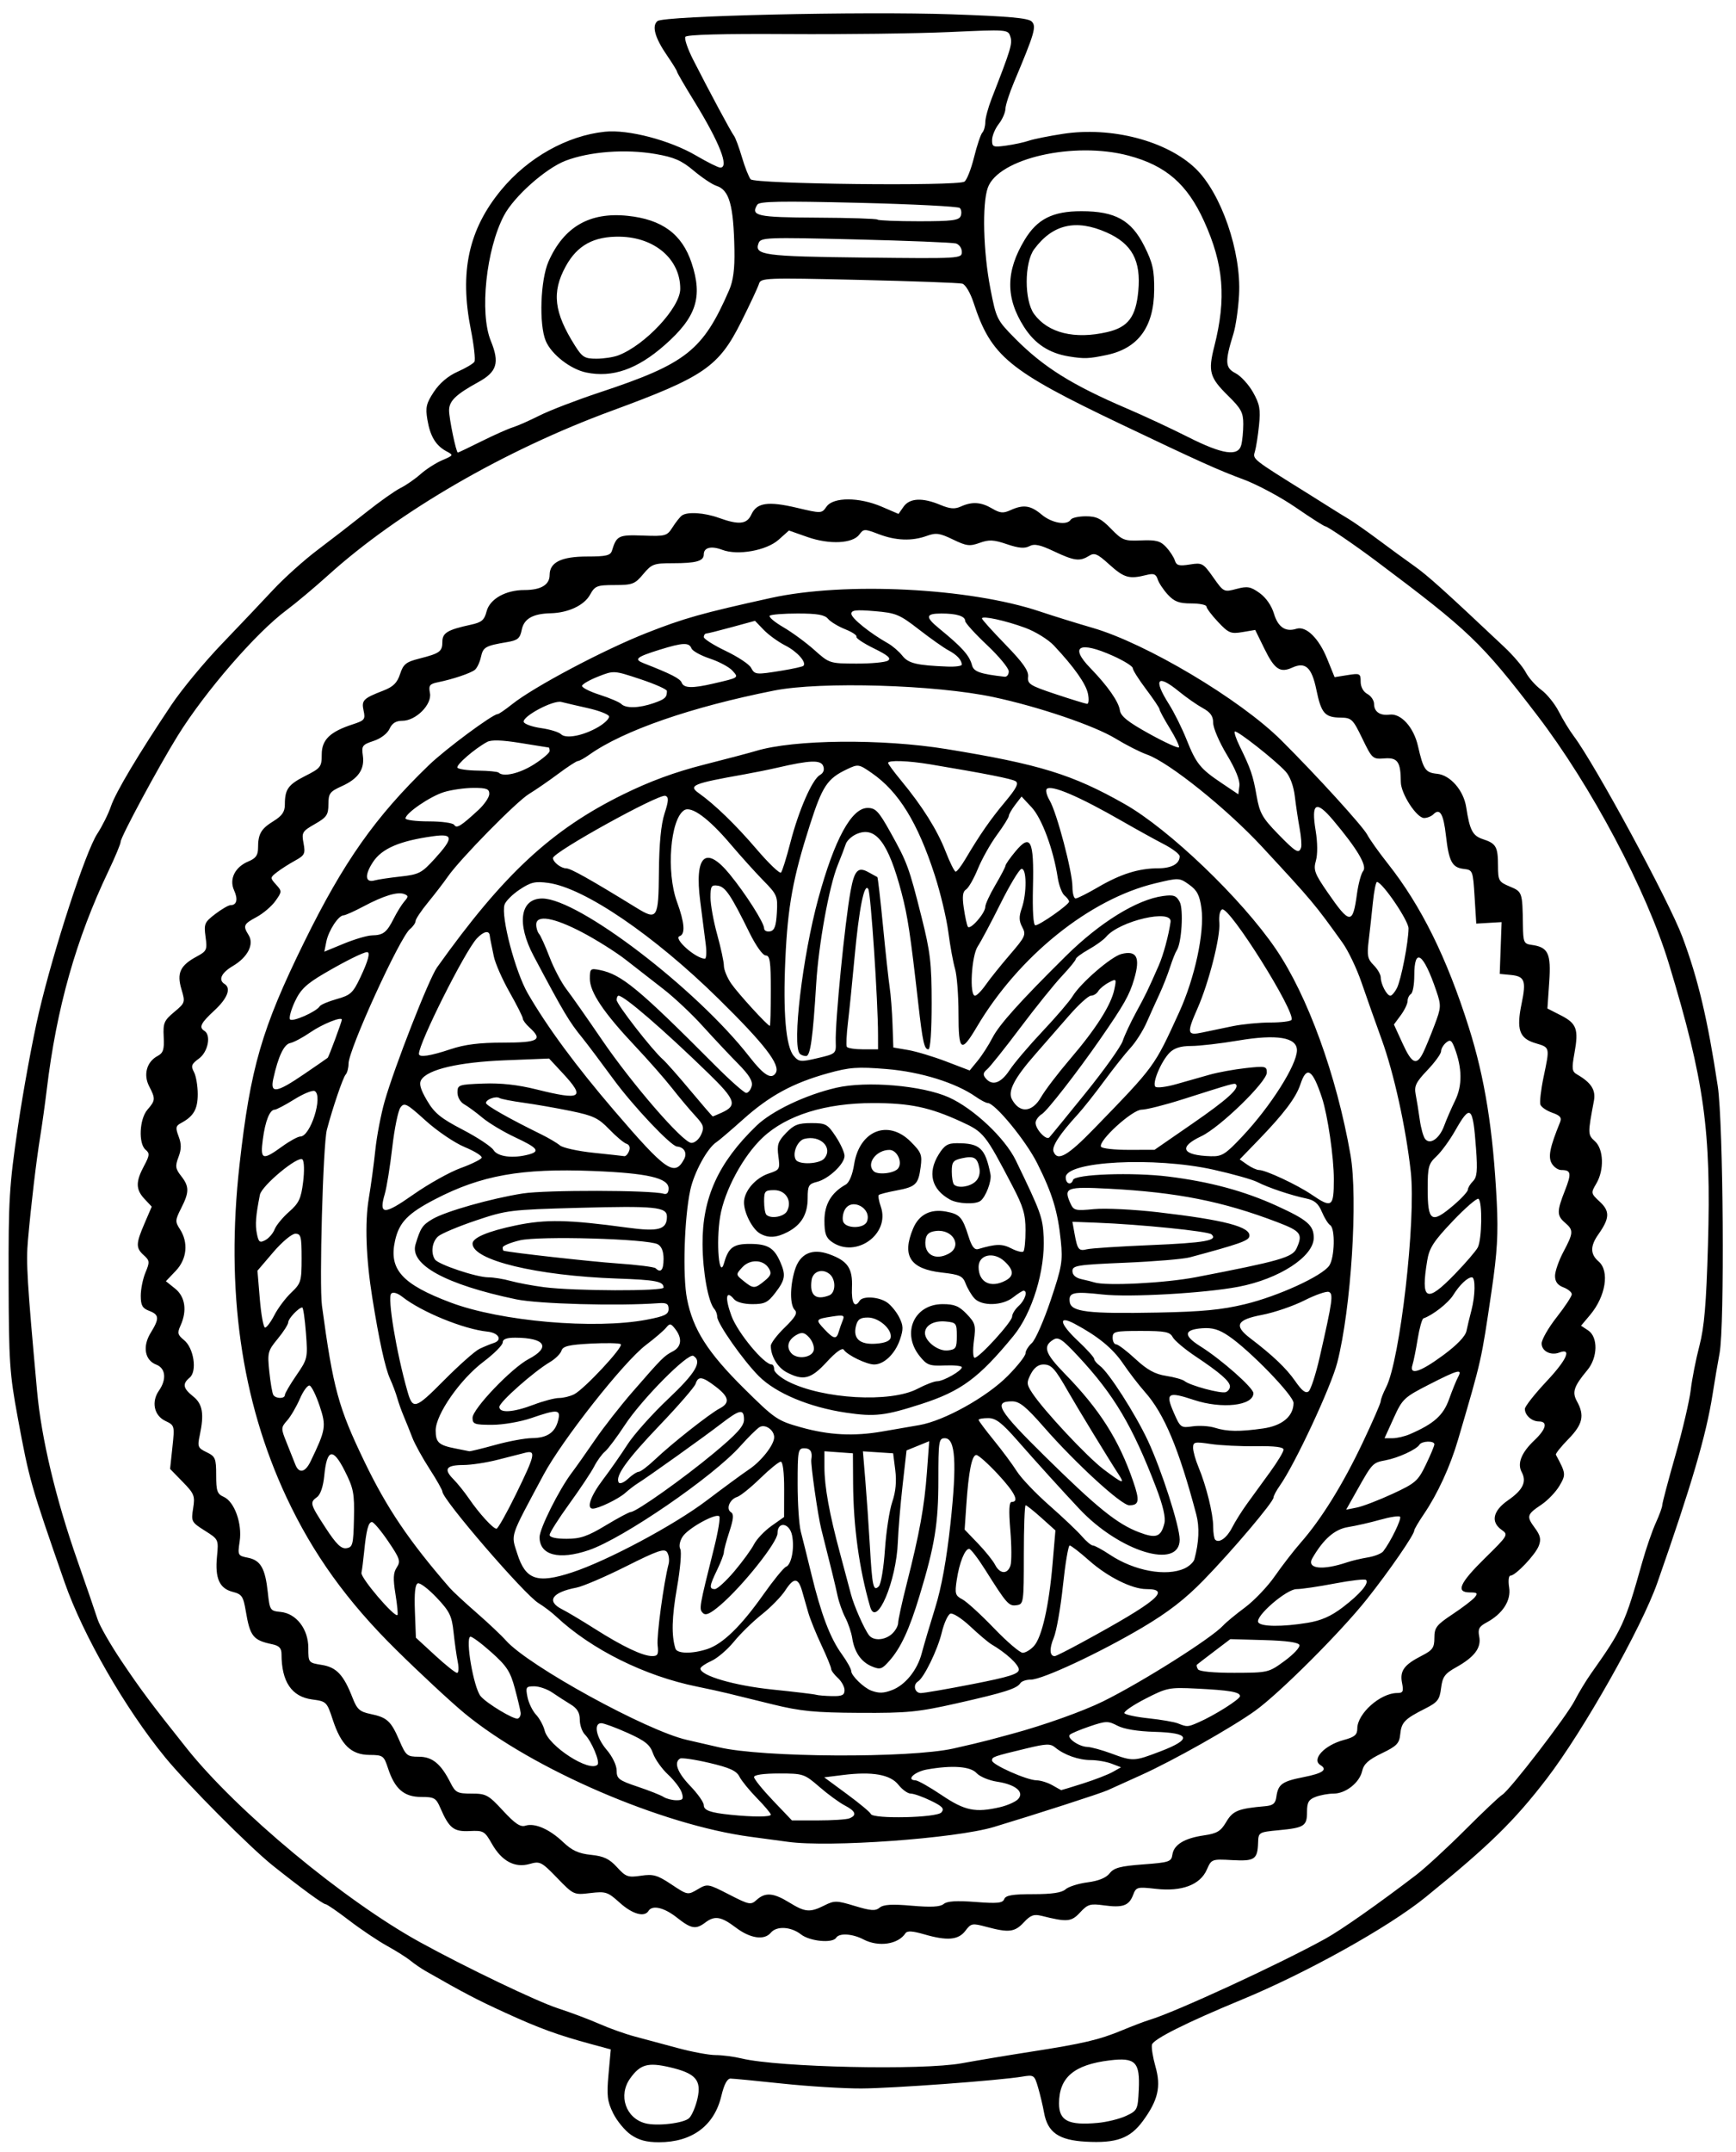 <?xml version="1.0" encoding="UTF-8" standalone="no"?>
<!-- Created with Inkscape (http://www.inkscape.org/) -->

<svg
   xmlns:dc="http://purl.org/dc/elements/1.1/"
   xmlns:cc="http://creativecommons.org/ns#"
   xmlns:rdf="http://www.w3.org/1999/02/22-rdf-syntax-ns#"
   xmlns:svg="http://www.w3.org/2000/svg"
   xmlns="http://www.w3.org/2000/svg"
   xmlns:sodipodi="http://sodipodi.sourceforge.net/DTD/sodipodi-0.dtd"
   xmlns:inkscape="http://www.inkscape.org/namespaces/inkscape"
   id="svg4176"
   version="1.1"
   inkscape:version="0.91 r13725"
   width="485.625"
   height="601.875"
   viewBox="0 0 485.625 601.875"
   sodipodi:docname="Vase.svg">
  <defs
     id="defs4180" />
  <sodipodi:namedview
     pagecolor="#ffffff"
     bordercolor="#666666"
     borderopacity="1"
     objecttolerance="10"
     gridtolerance="10"
     guidetolerance="10"
     inkscape:pageopacity="0"
     inkscape:pageshadow="2"
     inkscape:window-width="1600"
     inkscape:window-height="837"
     id="namedview4178"
     showgrid="false"
     inkscape:zoom="1.113188"
     inkscape:cx="242.8125"
     inkscape:cy="300.9375"
     inkscape:window-x="-8"
     inkscape:window-y="-8"
     inkscape:window-maximized="1"
     inkscape:current-layer="svg4176" />
  <path
     style="fill:#000000"
     d="m 176.469,596.953 c -1.67,-1.16 -3.899,-3.867 -4.955,-6.016 -1.637,-3.334 -1.826,-4.929 -1.288,-10.871 l 0.631,-6.964 -5.507,-1.492 c -9.326,-2.527 -14.525,-4.426 -24.008,-8.767 -7.992,-3.659 -11.601,-5.547 -22.28,-11.657 -1.289,-0.738 -3.188,-2.039 -4.219,-2.892 -1.031,-0.853 -3.984,-2.717 -6.562,-4.142 -2.578,-1.425 -7.349,-4.629 -10.603,-7.121 C 94.425,534.538 91.46,532.5 91.091,532.5 90.388,532.5 84.081,527.887 76.289,521.673 69.916,516.591 52.378,498.962 46.205,491.433 35.017,477.787 23.225,457.273 18.077,442.5 8.549,415.158 8.221,414.006 4.99,396.562 2.679,384.088 2.467,380.924 2.408,358.125 2.349,335.477 2.581,331.666 5.025,315 c 1.475,-10.055 4.114,-24.398 5.865,-31.875 4.147,-17.709 13.028,-44.909 16.307,-49.943 1.42,-2.18 3.147,-5.651 3.839,-7.713 1.29,-3.846 7.743,-14.662 16.927,-28.373 2.854,-4.261 9.156,-11.88 14.004,-16.931 4.848,-5.051 11.346,-11.9 14.439,-15.221 3.094,-3.321 8.708,-8.359 12.476,-11.194 3.768,-2.836 9.885,-7.57 13.594,-10.521 3.709,-2.951 8.009,-5.992 9.556,-6.759 1.547,-0.767 4.078,-2.519 5.625,-3.893 1.547,-1.375 4.273,-3.122 6.058,-3.884 3.183,-1.358 3.205,-1.405 1.164,-2.498 -2.972,-1.591 -4.543,-4.196 -5.32,-8.824 -0.581,-3.459 -0.32,-4.575 1.826,-7.817 1.6,-2.417 3.986,-4.438 6.615,-5.601 2.261,-1 4.381,-2.254 4.709,-2.785 0.329,-0.532 -0.125,-4.609 -1.009,-9.06 -3.192,-16.088 -0.614,-27.933 8.479,-38.957 7.48,-9.069 18.441,-15.224 29.059,-16.32 6.496,-0.67 18.159,2.381 25.463,6.661 3.175,1.861 6.229,3.383 6.786,3.383 2.575,0 -0.19,-7.034 -7.304,-18.584 -2.644,-4.292 -4.806,-8.013 -4.806,-8.269 0,-0.256 -1.241,-2.27 -2.759,-4.475 -3.413,-4.96 -4.347,-8.312 -2.692,-9.655 1.817,-1.475 57.297,-2.746 82.314,-1.886 15.852,0.545 21.401,1.044 22.369,2.012 1.371,1.371 0.823,3.247 -4.945,16.951 -1.302,3.094 -2.387,6.469 -2.411,7.5 -0.024,1.031 -0.868,2.93 -1.876,4.219 -1.008,1.289 -1.843,3.298 -1.854,4.464 -0.019,1.959 0.283,2.078 3.964,1.565 2.191,-0.306 5.039,-0.922 6.328,-1.369 1.289,-0.447 5.583,-1.309 9.542,-1.917 13.552,-2.078 28.978,1.939 37.031,9.643 7.22,6.907 12.899,23.364 12.222,35.414 -0.218,3.873 -0.919,8.73 -1.558,10.793 -2.45,7.907 -2.365,9.568 0.569,11.085 1.475,0.763 3.681,3.164 4.902,5.337 1.87,3.326 2.134,4.783 1.674,9.233 -0.3,2.906 -0.819,6.21 -1.154,7.342 -0.638,2.159 -0.908,1.946 15.061,11.891 2.583,1.609 5.536,3.464 6.562,4.123 1.026,0.659 3.078,1.925 4.558,2.812 1.481,0.888 5.232,3.512 8.337,5.833 3.105,2.32 7.589,5.592 9.964,7.271 3.829,2.706 8.292,6.718 25.33,22.769 2.486,2.342 5.168,5.506 5.96,7.031 0.792,1.525 2.743,3.733 4.336,4.905 1.593,1.173 3.804,3.915 4.914,6.094 1.11,2.179 2.968,5.228 4.13,6.774 6.055,8.063 26.694,46.191 30.449,56.25 4.378,11.728 7.052,23.016 9.881,41.719 1.557,10.297 1.941,67.124 0.504,74.683 -0.474,2.495 -1.359,7.7 -1.966,11.567 -1.789,11.393 -5.903,25.409 -15.445,52.625 -4.401,12.551 -20.714,41.443 -30.896,54.719 -9.117,11.887 -16.092,18.707 -33.959,33.206 -10.303,8.361 -33.234,21.137 -51.417,28.649 -15.409,6.365 -24.753,11.047 -25.097,12.574 -0.187,0.83 0.257,3.597 0.986,6.149 1.604,5.611 0.713,9.43 -3.552,15.229 -3.563,4.844 -7.419,6.233 -15.971,5.749 -7.551,-0.427 -10.654,-2.59 -11.65,-8.121 -0.34,-1.89 -1.091,-5.055 -1.669,-7.034 -1.014,-3.472 -1.167,-3.578 -4.393,-3.04 -6.531,1.09 -36.294,3.281 -45.061,3.317 -4.898,0.02 -14.812,-0.591 -22.031,-1.358 -7.219,-0.767 -13.763,-1.399 -14.544,-1.405 -0.939,-0.007 -1.81,1.636 -2.575,4.857 -1.98,8.335 -8.198,12.945 -17.462,12.945 -3.475,0 -5.668,-0.589 -7.856,-2.109 z m 16.328,-4.66 c 0.774,-0.774 1.816,-3.228 2.316,-5.453 1.164,-5.178 -0.518,-7.074 -7.769,-8.76 -6.105,-1.419 -8.261,-0.807 -11.073,3.142 -3.371,4.734 -1.251,11.058 4.199,12.527 3.305,0.891 10.875,-0.004 12.328,-1.457 z M 315,591.694 c 3.169,-1.486 3.291,-1.735 3.558,-7.289 0.375,-7.799 -0.929,-9.121 -8.13,-8.244 -9.992,1.217 -14.177,4.779 -14.177,12.065 0,4.84 2.639,6.169 10.781,5.43 2.578,-0.234 6.164,-1.117 7.969,-1.963 z m -45.938,-14.723 c 4.383,-0.805 13.031,-2.249 19.219,-3.21 14.67,-2.278 19.2,-3.341 25.627,-6.014 2.921,-1.215 6.365,-2.523 7.654,-2.908 7.204,-2.15 36.453,-15.645 49.223,-22.712 4.424,-2.448 14.78,-9.717 25.308,-17.763 2.578,-1.97 8.749,-7.646 13.713,-12.613 4.964,-4.966 9.647,-9.396 10.407,-9.844 2.097,-1.236 18.062,-21.99 20.319,-26.415 1.091,-2.139 3.14,-5.523 4.554,-7.52 8.763,-12.383 9.45,-13.876 14.304,-31.098 1.09,-3.867 2.798,-8.82 3.796,-11.005 0.998,-2.186 1.814,-4.433 1.814,-4.995 0,-0.561 1.645,-6.789 3.657,-13.838 2.011,-7.05 3.949,-15.313 4.306,-18.363 0.357,-3.05 1.449,-8.599 2.426,-12.33 1.366,-5.215 1.92,-11.739 2.395,-28.205 0.923,-31.985 -1.013,-45.919 -10.921,-78.607 -6.22,-20.522 -21.786,-49.861 -36.931,-69.61 -15.611,-20.357 -18.853,-23.458 -45.088,-43.124 -5.86,-4.393 -13.514,-9.609 -14.1,-9.609 -0.335,0 -4.05,-2.37 -8.255,-5.266 -4.205,-2.896 -10.809,-6.435 -14.676,-7.863 -6.971,-2.575 -12.495,-5.065 -34.219,-15.428 -31.603,-15.075 -36.344,-18.985 -41.265,-34.029 -0.891,-2.723 -2.263,-5.036 -3.129,-5.276 -0.849,-0.235 -13.88,-0.713 -28.959,-1.063 -26.165,-0.608 -27.439,-0.557 -27.925,1.098 -0.28,0.954 -2.517,5.738 -4.97,10.633 -6.308,12.585 -10.37,15.378 -36.142,24.851 -30.045,11.044 -59.64,28.183 -79.329,45.942 -3.867,3.488 -9.141,7.91 -11.719,9.826 -8.537,6.344 -22.747,22.742 -30.434,35.119 C 44.386,214.321 33.75,234.072 33.75,235.39 c 0,0.572 -1.54,4.269 -3.422,8.215 -9.078,19.038 -14.509,38.273 -17.247,61.082 -0.464,3.867 -1.287,9.773 -1.829,13.125 -1.117,6.911 -2.522,18.765 -3.428,28.909 -0.565,6.335 -0.241,11.715 2.553,42.341 1.208,13.241 5.202,30.007 11.279,47.344 2.53,7.219 5.067,14.602 5.638,16.406 0.571,1.805 3.591,7.078 6.712,11.719 5.436,8.083 8.302,11.916 18.229,24.375 14.029,17.608 44.085,42.575 65.272,54.22 12.845,7.06 32.7,16.574 38.578,18.484 3.605,1.172 8.832,3.138 11.615,4.368 2.783,1.231 7.216,2.809 9.851,3.508 2.635,0.699 8.053,2.155 12.04,3.235 3.987,1.081 8.757,1.965 10.6,1.965 1.844,0 5.121,0.426 7.283,0.946 10.355,2.493 50.544,3.366 61.587,1.338 z m -27.529,-34.634 c -3.084,-1.608 -6.781,-1.833 -7.627,-0.463 -0.996,1.611 -7.36,1.005 -9.844,-0.938 -2.802,-2.192 -6.822,-2.415 -8.438,-0.469 -1.82,2.193 -5.746,1.617 -9.776,-1.432 -4.127,-3.123 -5.908,-3.416 -8.56,-1.41 -2.639,1.996 -3.942,1.769 -7.914,-1.376 -3.574,-2.831 -6.895,-3.612 -7.969,-1.875 -1.143,1.849 -4.523,0.881 -8.049,-2.304 -3.345,-3.022 -3.903,-3.205 -8.229,-2.692 -4.604,0.545 -4.677,0.512 -9.275,-4.233 -4.385,-4.525 -4.799,-4.735 -7.699,-3.904 -4.124,1.183 -7.796,-0.782 -10.556,-5.648 -2.016,-3.553 -2.348,-3.743 -6.228,-3.555 -4.462,0.216 -5.734,-0.79 -8.201,-6.492 -1.196,-2.763 -1.696,-3.047 -5.362,-3.047 -4.774,0 -7.362,-2.232 -9.249,-7.976 -1.175,-3.578 -1.406,-3.745 -5.218,-3.776 -5.082,-0.042 -7.931,-2.771 -10.242,-9.811 -1.655,-5.041 -1.784,-5.168 -5.789,-5.703 C 81.583,474.47 78.75,470.275 78.75,462.557 c 0,-1.653 -0.649,-2.345 -2.578,-2.751 -5.383,-1.133 -6.218,-2.177 -7.419,-9.285 -0.699,-4.134 -1.096,-4.715 -3.674,-5.377 -3.702,-0.95 -4.964,-3.786 -4.381,-9.849 0.461,-4.8 0.448,-4.828 -3.407,-7.261 -3.738,-2.36 -3.849,-2.572 -3.263,-6.238 0.558,-3.488 0.321,-4.088 -2.921,-7.408 l -3.528,-3.613 0.652,-6.086 c 0.644,-6.014 0.621,-6.101 -1.992,-7.347 -3.154,-1.505 -3.956,-5.351 -1.768,-8.476 2.193,-3.131 1.866,-6.26 -0.758,-7.258 -3.224,-1.226 -3.903,-5.103 -1.56,-8.895 2.482,-4.017 2.408,-5.069 -0.434,-6.15 -1.894,-0.72 -2.344,-1.531 -2.344,-4.226 0,-1.834 0.597,-4.764 1.327,-6.512 1.214,-2.905 1.174,-3.316 -0.469,-4.803 -2.281,-2.064 -2.254,-3.204 0.209,-8.931 l 2.006,-4.662 -2.006,-2.135 c -2.486,-2.646 -2.526,-4.82 -0.172,-9.213 1.592,-2.97 1.654,-3.571 0.469,-4.554 -2.065,-1.714 -1.752,-8.608 0.51,-11.216 2.246,-2.59 2.28,-3.06 0.472,-6.556 -1.672,-3.233 -0.676,-6.829 2.336,-8.441 1.612,-0.863 1.921,-1.814 1.737,-5.359 -0.2,-3.871 0.098,-4.578 2.931,-6.943 3.084,-2.574 3.129,-2.716 2.03,-6.385 -1.351,-4.508 -0.357,-6.644 4.245,-9.122 2.849,-1.534 3.003,-1.876 2.502,-5.533 -0.495,-3.613 -0.297,-4.079 2.711,-6.373 1.785,-1.361 3.707,-2.475 4.273,-2.475 1.756,0 2.147,-1.631 0.996,-4.157 -1.429,-3.137 0.254,-6.524 4.018,-8.083 2.052,-0.85 2.687,-1.733 2.687,-3.735 0,-3.943 0.811,-5.357 4.312,-7.52 2.414,-1.492 3.188,-2.617 3.188,-4.63 0,-4.303 0.915,-5.582 5.742,-8.028 C 89.726,214.795 90,214.436 90,210.986 c 0,-4.129 2.309,-6.364 8.726,-8.446 3.257,-1.057 3.519,-1.389 2.992,-3.791 -0.641,-2.919 -0.129,-3.442 5.508,-5.624 2.777,-1.075 3.882,-2.166 4.688,-4.632 0.907,-2.774 1.662,-3.38 5.393,-4.327 5.726,-1.453 6.443,-1.977 6.443,-4.71 0,-2.478 1.448,-3.346 7.915,-4.748 3.083,-0.668 3.821,-1.289 4.452,-3.741 0.893,-3.471 5.314,-5.967 10.571,-5.967 4.617,0 7.062,-1.454 7.062,-4.199 0,-3.566 3.281,-5.176 10.551,-5.176 5.261,0 6.472,-0.288 6.89,-1.641 1.301,-4.211 1.815,-4.461 8.679,-4.216 6.344,0.226 6.721,0.119 8.288,-2.344 0.903,-1.419 2.074,-2.891 2.601,-3.269 1.536,-1.103 6.279,-0.799 10.334,0.662 5.622,2.025 7.843,1.797 9.087,-0.933 1.513,-3.32 4.653,-3.788 12.696,-1.892 6.928,1.633 6.973,1.631 8.347,-0.331 1.887,-2.694 9.139,-2.676 15.449,0.039 l 4.677,2.012 1.409,-2.012 c 1.699,-2.425 5.271,-2.609 10.253,-0.527 2.732,1.141 4.069,1.25 5.784,0.469 3.135,-1.428 5.647,-1.267 8.745,0.563 2.197,1.298 3.108,1.381 5.111,0.469 3.627,-1.653 5.65,-1.367 8.741,1.233 2.827,2.379 7.084,3.114 8.14,1.406 0.319,-0.516 2.222,-0.938 4.229,-0.938 2.979,0 4.271,0.64 7.03,3.48 3.156,3.25 3.715,3.466 8.435,3.269 4.158,-0.174 5.394,0.153 6.967,1.841 1.052,1.129 2.157,2.822 2.455,3.763 0.448,1.412 1.177,1.609 4.171,1.131 3.47,-0.555 3.756,-0.398 6.574,3.599 2.91,4.129 2.988,4.168 6.488,3.233 3.063,-0.818 3.938,-0.664 6.464,1.135 1.785,1.271 3.351,3.515 4.026,5.766 1.139,3.803 3.23,5.209 6.296,4.236 2.682,-0.851 6.244,2.622 8.572,8.359 l 2.101,5.176 3.644,-0.583 c 3.446,-0.551 3.644,-0.451 3.644,1.848 0,1.471 0.74,2.827 1.875,3.434 1.031,0.552 1.875,1.807 1.875,2.79 0,2.181 1.673,3.332 4.34,2.988 3.186,-0.411 6.736,3.505 7.935,8.753 1.518,6.645 2.081,7.464 5.362,7.791 3.693,0.369 7.414,4.643 8.137,9.346 0.993,6.463 1.797,7.994 4.695,8.943 3.674,1.202 4.187,2.109 4.204,7.423 0.013,4.184 0.204,4.52 3.296,5.812 3.506,1.465 3.536,1.556 3.674,10.842 0.07,4.765 0.254,5.181 2.42,5.476 4.668,0.637 5.488,2.372 4.935,10.438 l -0.504,7.354 3.758,1.917 c 4.437,2.264 5.02,3.883 3.803,10.576 -0.795,4.371 -0.702,5.125 0.732,5.95 3.949,2.272 5.284,4.357 4.715,7.366 -1.746,9.241 -1.74,9.48 0.28,11.308 2.454,2.221 2.641,8.029 0.382,11.853 -1.553,2.628 -1.532,2.733 0.997,5.077 2.853,2.644 2.76,4.621 -0.429,9.131 -2.299,3.252 -2.275,5.539 0.079,7.555 3.13,2.68 1.997,9.761 -2.398,14.984 l -2.51,2.983 1.985,1.318 c 2.814,1.869 2.701,7.584 -0.22,11.095 -3.802,4.57 -4.333,6.173 -2.901,8.759 2.178,3.934 1.603,6.442 -2.416,10.542 -2.074,2.116 -3.643,4.087 -3.486,4.38 2.811,5.238 2.843,5.516 1,8.671 -0.998,1.708 -3.267,4.081 -5.044,5.274 -4.106,2.757 -4.249,3.263 -1.842,6.519 1.553,2.101 1.792,3.18 1.104,4.99 -0.953,2.506 -6.52,8.36 -7.949,8.36 -0.485,0 -0.643,1.476 -0.35,3.28 0.597,3.676 -1.814,7.402 -6.367,9.838 -2.045,1.094 -2.417,1.819 -2.001,3.897 0.628,3.141 -1.312,5.727 -6.45,8.597 -3.188,1.781 -3.82,2.652 -4.219,5.82 -0.411,3.269 -0.963,3.975 -4.503,5.761 -5.702,2.878 -6.6,3.808 -6.927,7.166 -0.248,2.55 -0.978,3.3 -5.177,5.321 -3.685,1.773 -5.03,2.984 -5.463,4.919 -0.731,3.268 -4.605,6.34 -7.996,6.34 -1.444,0 -3.707,0.411 -5.03,0.914 -1.943,0.739 -2.405,1.538 -2.405,4.163 0,3.994 -0.732,4.472 -7.9,5.158 -5.6,0.536 -5.695,0.593 -5.787,3.454 -0.152,4.721 -0.943,5.254 -7.277,4.907 -5.689,-0.312 -5.769,-0.282 -7.077,2.69 -1.865,4.236 -6.999,6.166 -14.229,5.348 -5.252,-0.594 -5.537,-0.518 -6.385,1.713 -1.141,3.002 -2.889,3.623 -8.165,2.9 -3.838,-0.526 -4.522,-0.322 -6.66,1.984 -2.456,2.649 -3.598,2.748 -10.837,0.941 -2.086,-0.521 -3.05,-0.163 -4.877,1.808 -2.556,2.757 -4.196,2.964 -10.392,1.307 -4.084,-1.092 -4.387,-1.038 -5.973,1.065 -1.967,2.607 -5.1,2.872 -11.599,0.98 -3.148,-0.916 -4.7,-1.008 -5.156,-0.306 -2.04,3.143 -7.538,3.959 -11.775,1.749 z m -10.953,-9.488 c 2.842,-1.418 3.441,-1.408 8.552,0.139 4.496,1.361 5.758,1.446 6.939,0.467 1.063,-0.882 3.428,-1.024 8.991,-0.539 5.41,0.472 7.938,0.334 8.926,-0.485 0.97,-0.805 3.602,-0.972 8.891,-0.564 6.127,0.472 7.611,0.325 8.042,-0.801 0.406,-1.057 2.298,-1.38 8.09,-1.38 5.264,0 8.013,-0.41 9.052,-1.35 0.82,-0.742 3.596,-1.622 6.168,-1.956 3.072,-0.398 5.191,-1.262 6.176,-2.519 1.215,-1.549 2.994,-2.023 9.375,-2.497 7.273,-0.54 7.899,-0.748 8.178,-2.717 0.396,-2.793 3.348,-4.602 8.805,-5.396 3.699,-0.538 4.721,-1.153 6.264,-3.769 1.846,-3.128 3.333,-3.729 10.878,-4.393 2.204,-0.194 2.883,-0.755 3.137,-2.591 0.494,-3.572 1.576,-4.356 7.661,-5.553 5.332,-1.049 6.751,-2.068 4.671,-3.353 -2.573,-1.59 1.115,-5.564 6.513,-7.018 3.059,-0.824 3.799,-1.448 3.799,-3.204 0,-4.188 6.466,-9.934 11.18,-9.934 1.609,0 1.812,-0.429 1.336,-2.81 -0.674,-3.37 0.563,-5.087 5.468,-7.59 3.095,-1.579 3.578,-2.26 3.578,-5.038 0,-2.847 0.576,-3.595 5.069,-6.577 2.788,-1.851 5.582,-3.982 6.209,-4.738 0.951,-1.146 0.733,-1.373 -1.319,-1.373 -4.07,0 -2.942,-2.582 4.187,-9.585 6.474,-6.359 6.595,-6.564 4.688,-7.9 -3.139,-2.199 -2.47,-5.343 1.763,-8.276 4.182,-2.898 5.286,-5.173 3.831,-7.892 -1.302,-2.432 -0.086,-5.449 3.604,-8.944 3.257,-3.085 3.755,-5.215 1.219,-5.215 -1.99,0 -3.938,-1.734 -3.938,-3.506 0,-0.691 2.763,-4.198 6.141,-7.794 5.624,-5.988 7.091,-9.348 3.476,-7.961 -2.374,0.911 -4.929,-0.406 -4.929,-2.54 0,-1.093 1.898,-4.404 4.219,-7.358 2.32,-2.953 4.219,-5.838 4.219,-6.41 0,-0.572 -1.055,-1.441 -2.344,-1.931 C 435.716,359.381 435,358.401 435,356.792 c 0,-1.275 1.055,-4.301 2.344,-6.725 2.831,-5.325 2.874,-6.07 0.469,-8.13 -2.332,-1.997 -2.339,-3.189 -0.054,-8.987 1.913,-4.853 1.754,-5.762 -1.007,-5.762 -0.927,0 -2.152,-0.872 -2.723,-1.938 -0.993,-1.855 -0.444,-4.49 2.383,-11.434 0.52,-1.277 0.026,-1.878 -2.169,-2.644 -1.563,-0.545 -3.058,-1.554 -3.323,-2.242 -0.264,-0.688 0.124,-4.139 0.862,-7.669 1.792,-8.566 1.854,-8.311 -2.308,-9.558 -4.473,-1.34 -5.325,-3.815 -3.816,-11.085 1.325,-6.382 0.862,-7.603 -3.027,-7.977 l -3.101,-0.298 0.263,-7.241 0.263,-7.241 -3.544,0.21 -3.544,0.21 -0.469,-7.5 c -0.46,-7.353 -0.519,-7.506 -3.047,-7.797 -3.247,-0.374 -4.151,-2.078 -4.977,-9.38 -0.681,-6.017 -1.684,-7.709 -3.495,-5.898 -0.574,0.574 -1.747,1.043 -2.606,1.043 -2.091,0 -6.496,-6.804 -6.512,-10.058 -0.028,-5.647 -0.885,-6.89 -4.556,-6.609 -3.313,0.254 -3.471,0.112 -6.212,-5.551 -2.652,-5.478 -3.003,-5.814 -6.141,-5.859 -4.368,-0.064 -5.358,-1.215 -6.721,-7.814 -1.287,-6.229 -3.046,-7.848 -6.712,-6.178 -3.44,1.567 -4.97,0.533 -7.826,-5.289 l -2.567,-5.233 -3.572,0.603 c -3.249,0.549 -3.865,0.293 -6.814,-2.834 -1.783,-1.89 -3.242,-3.829 -3.242,-4.308 0,-0.479 -1.919,-0.871 -4.264,-0.871 -3.392,0 -4.727,-0.5 -6.532,-2.448 -1.248,-1.347 -2.533,-3.281 -2.856,-4.298 -0.464,-1.462 -1.105,-1.72 -3.059,-1.229 -4.946,1.241 -6.296,0.86 -10.549,-2.983 -3.283,-2.966 -4.084,-3.3 -5.615,-2.344 -2.576,1.609 -4.126,1.406 -9.804,-1.28 -3.905,-1.847 -5.477,-2.174 -6.871,-1.428 -1.319,0.706 -3.014,0.556 -6.271,-0.554 -3.702,-1.261 -5.005,-1.326 -7.63,-0.376 -2.778,1.005 -3.694,0.889 -7.481,-0.944 -3.699,-1.791 -4.743,-1.935 -7.305,-1.008 -4.183,1.513 -8.659,1.347 -13.492,-0.498 -3.929,-1.501 -4.198,-1.495 -5.371,0.109 -1.865,2.551 -8.355,2.87 -14.506,0.713 l -5.2,-1.823 -2.88,2.573 c -3.39,3.029 -11.437,4.472 -15.765,2.827 -3.086,-1.173 -5.174,-0.661 -5.174,1.27 0,1.877 -2.094,2.473 -8.68,2.473 -5.3,0 -5.899,0.221 -8.258,3.047 -2.329,2.79 -3.001,3.048 -7.966,3.057 -5.013,0.009 -5.537,0.216 -6.936,2.741 -1.627,2.936 -6.097,5.029 -10.989,5.146 -5.008,0.12 -7.479,1.534 -8.099,4.637 -0.481,2.406 -1.106,2.928 -4.116,3.436 -6.059,1.023 -6.682,1.379 -7.294,4.163 -0.327,1.488 -1.094,3.103 -1.706,3.588 -1.216,0.966 -6.142,2.62 -10.353,3.476 -2.304,0.468 -2.613,0.892 -2.205,3.027 0.609,3.185 -3.937,7.744 -7.721,7.744 -1.796,0 -2.87,0.674 -3.588,2.25 -0.602,1.321 -2.445,2.719 -4.461,3.384 -3.145,1.038 -3.399,1.382 -3.004,4.073 0.562,3.831 -1.269,6.498 -5.894,8.583 -3.342,1.507 -3.73,2.032 -3.737,5.055 -0.006,2.954 -0.476,3.641 -3.784,5.53 -3.536,2.02 -3.738,2.361 -3.172,5.376 0.548,2.923 0.327,3.371 -2.413,4.875 -1.659,0.91 -3.916,2.353 -5.015,3.207 -1.949,1.513 -1.956,1.599 -0.266,3.465 1.687,1.864 1.682,1.984 -0.176,4.593 -1.049,1.474 -3.414,3.491 -5.256,4.482 -3.678,1.981 -3.876,2.432 -2.229,5.07 1.59,2.546 -0.261,6.176 -4.393,8.614 -3.247,1.916 -4.177,3.908 -2.352,5.037 1.911,1.181 0.832,4.015 -2.812,7.387 -3.863,3.574 -4.433,4.737 -2.812,5.738 1.927,1.191 1,5.892 -1.525,7.731 -2.104,1.533 -2.309,2.081 -1.406,3.767 0.581,1.085 1.056,3.869 1.056,6.186 0,4.223 -1.145,6.201 -4.682,8.095 -1.487,0.796 -1.577,1.31 -0.659,3.744 0.803,2.127 0.792,3.545 -0.045,5.762 -0.96,2.542 -0.86,3.258 0.732,5.283 2.308,2.934 2.31,4.524 0.014,9.027 -1.674,3.284 -1.706,3.771 -0.377,5.799 2.462,3.758 2.015,8.408 -1.126,11.704 l -2.764,2.9 2.578,2.068 c 2.838,2.276 3.405,6.187 1.503,10.363 -0.928,2.038 -0.792,2.59 0.997,4.038 2.733,2.213 3.714,8.715 1.582,10.484 -2.109,1.751 -1.882,2.99 0.966,5.261 2.655,2.117 3.124,4.899 1.84,10.899 -0.675,3.152 -0.522,3.525 1.932,4.713 2.447,1.184 2.665,1.711 2.665,6.421 0,4.41 0.294,5.26 2.094,6.05 3.01,1.321 5.228,7.467 4.485,12.425 -0.588,3.922 -0.53,4.038 2.302,4.604 3.554,0.711 4.838,2.945 5.563,9.685 0.539,5.01 0.656,5.189 3.568,5.471 4.409,0.426 7.77,4.787 7.77,10.082 0,4.105 0.028,4.14 3.774,4.739 4.122,0.659 6.112,2.794 8.617,9.246 1.229,3.165 1.991,3.846 5.003,4.472 4.642,0.964 5.727,1.96 8.07,7.408 1.833,4.262 2.169,4.543 5.425,4.543 3.796,0 6.186,1.958 8.869,7.266 1.406,2.782 1.92,3.047 5.912,3.047 4.056,0 4.693,0.346 8.79,4.78 3.357,3.632 4.86,4.639 6.261,4.195 2.619,-0.831 6.715,0.944 10.529,4.564 2.517,2.39 4.34,3.225 7.83,3.59 3.576,0.374 5.13,1.111 7.265,3.45 2.475,2.71 3.071,2.922 6.701,2.386 3.458,-0.51 4.586,-0.189 8.529,2.435 4.502,2.995 4.57,3.008 7.327,1.379 2.747,-1.623 2.862,-1.604 8.783,1.433 5.667,2.907 6.096,2.99 7.747,1.496 2.393,-2.166 4.688,-1.979 9.1,0.738 4.456,2.745 5.763,2.857 9.799,0.844 z M 220.312,515.038 C 219.023,514.855 214.383,514.23 210,513.648 185.113,510.345 148.972,494.761 130.006,479.157 126.307,476.114 117.687,468.112 110.849,461.374 97.105,447.832 87.553,434.554 80.118,418.657 67.448,391.565 63.086,360.695 66.994,325.781 70.039,298.576 73.223,287.606 85.069,263.492 96.123,240.991 104.992,228.41 120,213.94 c 4.657,-4.49 17.83,-14.252 19.231,-14.252 0.311,0 2.123,-1.242 4.027,-2.759 6.102,-4.865 25.606,-15.199 37.579,-19.911 10.539,-4.148 15.42,-5.523 34.788,-9.799 20.743,-4.58 55.554,-2.835 75.259,3.772 3.725,1.249 10.375,3.314 14.777,4.589 14.961,4.332 41.235,19.98 52.711,31.392 9.851,9.797 22.872,24.088 24.113,26.466 0.673,1.289 3.247,4.904 5.72,8.032 9.357,11.836 16.52,26.317 22.694,45.874 4.477,14.182 6.788,28.632 7.799,48.75 0.446,8.882 0.144,14.111 -1.437,24.844 -2.921,19.836 -2.725,18.964 -9.407,41.719 -2.197,7.482 -5.698,15.09 -9.57,20.794 -1.463,2.155 -2.66,4.193 -2.66,4.529 0,1.19 -7.013,11.354 -13.253,19.209 -7.345,9.245 -24.48,26.353 -31.278,31.228 -6.555,4.701 -22.95,13.943 -31.875,17.967 -4.125,1.86 -8.344,3.769 -9.375,4.241 -1.892,0.867 -19.836,6.662 -31.783,10.264 -10.733,3.236 -46.205,5.785 -57.749,4.149 z m 17.267,-6.544 c 2.214,-0.85 1.804,-2.029 -1.257,-3.612 -1.507,-0.779 -4.697,-3.11 -7.088,-5.18 -4.236,-3.666 -4.529,-3.763 -11.323,-3.763 -4.346,0 -6.974,0.38 -6.974,1.007 0,0.554 2.385,3.507 5.299,6.562 l 5.299,5.555 7.281,0 c 4.004,0 7.948,-0.256 8.764,-0.569 z M 215.625,507.457 c 0,-0.367 -1.732,-2.433 -3.849,-4.59 -2.117,-2.157 -4.332,-4.876 -4.922,-6.041 -0.831,-1.642 -2.73,-2.509 -8.428,-3.848 -4.045,-0.951 -7.737,-1.493 -8.203,-1.205 -1.779,1.099 -0.711,3.928 2.902,7.688 2.062,2.146 3.75,4.544 3.75,5.327 0,1.466 1.794,2.111 7.5,2.698 6.285,0.646 11.25,0.633 11.25,-0.03 z m 47.73,-0.639 c 0.877,-1.057 0.303,-1.685 -2.994,-3.281 -2.243,-1.086 -4.758,-1.974 -5.589,-1.974 -0.831,0 -2.381,-1.106 -3.444,-2.458 -2.263,-2.876 -7.309,-3.768 -15.519,-2.742 l -5.246,0.655 6.36,4.684 c 3.498,2.576 6.5,5.075 6.672,5.554 0.53,1.476 18.504,1.078 19.761,-0.437 z m 16.386,-1.459 c 2.006,-0.465 4.251,-1.45 4.989,-2.187 1.976,-1.976 -0.573,-4.152 -5.778,-4.933 -2.283,-0.342 -4.875,-1.422 -5.759,-2.4 -1.717,-1.898 -6.831,-2.272 -13.897,-1.017 -3.457,0.614 -5.916,2.941 -3.202,3.031 0.688,0.023 3.992,1.889 7.344,4.149 6.455,4.351 9.403,4.958 16.304,3.357 z m -89.013,-4.031 c -0.356,-1.16 -2.08,-3.439 -3.83,-5.063 -1.75,-1.625 -3.652,-4.304 -4.228,-5.955 -0.848,-2.433 -2.193,-3.515 -7.102,-5.718 -3.331,-1.494 -6.65,-2.717 -7.375,-2.717 -2.231,0 -1.405,4.029 1.532,7.465 1.591,1.862 2.774,4.328 2.774,5.783 0,2.277 0.6,2.738 5.859,4.503 3.223,1.081 6.492,2.375 7.266,2.875 0.773,0.5 2.384,0.915 3.579,0.923 1.822,0.012 2.068,-0.326 1.525,-2.095 z m 112.22,-2.594 c 3.277,-1.04 7.013,-2.485 8.302,-3.211 l 2.344,-1.319 -2.639,-1.008 c -1.452,-0.554 -4.068,-1.008 -5.815,-1.008 -3.4,0 -7.454,-1.434 -9.973,-3.528 -1.323,-1.1 -2.501,-1.062 -7.969,0.257 -9.373,2.26 -9.697,2.374 -9.697,3.387 0,1.182 9.696,5.5 12.449,5.543 1.145,0.018 3.137,0.636 4.426,1.373 1.289,0.737 2.405,1.355 2.479,1.373 0.075,0.018 2.817,-0.818 6.094,-1.858 z m -135.798,-5.259 c 0.763,-0.763 -1.662,-6.558 -3.522,-8.418 -0.792,-0.792 -1.44,-2.666 -1.44,-4.164 0,-1.968 -0.716,-3.158 -2.578,-4.286 -1.418,-0.859 -3.721,-2.346 -5.118,-3.303 -1.397,-0.957 -3.665,-1.741 -5.039,-1.741 -2.312,0 -2.454,0.225 -1.899,3.002 0.33,1.651 1.406,3.866 2.391,4.922 0.985,1.056 2.074,3.061 2.42,4.456 1.083,4.363 12.557,11.76 14.785,9.532 z m 157.488,-3.732 c 8.918,-3.408 8.376,-5.176 -1.67,-5.451 -4.692,-0.128 -8.567,-0.766 -10.35,-1.702 -2.632,-1.382 -3.226,-1.37 -7.753,0.163 -2.696,0.913 -5.21,1.967 -5.586,2.343 -0.929,0.929 2.497,3.325 4.884,3.415 1.062,0.04 4.04,0.851 6.618,1.802 6.181,2.281 6.424,2.271 13.858,-0.57 z m -57.92,-0.791 c 3.609,-0.804 8.039,-1.857 9.844,-2.341 1.805,-0.484 4.758,-1.278 6.562,-1.764 8.796,-2.37 19.836,-6.307 25.449,-9.076 10.878,-5.365 30.375,-17.682 33.606,-21.23 0.778,-0.854 3.523,-3.121 6.101,-5.037 2.578,-1.917 6.334,-5.859 8.346,-8.76 2.012,-2.901 5.285,-7.132 7.275,-9.402 5.747,-6.558 11.716,-16.184 17.234,-27.795 2.813,-5.919 5.114,-11.198 5.114,-11.732 0,-0.534 0.665,-2.256 1.477,-3.827 3.92,-7.58 8.419,-46.82 6.918,-60.332 -1.377,-12.397 -4.708,-27.523 -8.148,-37 -1.784,-4.916 -4.326,-12.102 -5.65,-15.969 -1.323,-3.867 -3.708,-8.847 -5.299,-11.067 -7.809,-10.894 -8.397,-11.595 -22.489,-26.807 -9.93,-10.719 -26.024,-23.619 -32.192,-25.804 -1.938,-0.686 -5.89,-2.694 -8.782,-4.461 -5.911,-3.612 -21.438,-8.892 -34.117,-11.601 -16.244,-3.47 -48.335,-4.433 -61.406,-1.841 -23.223,4.604 -42.198,11.187 -51.707,17.939 -1.369,0.972 -2.807,1.767 -3.196,1.767 -0.389,0 -2.855,1.604 -5.48,3.564 -2.625,1.96 -6.306,4.495 -8.179,5.634 -3.56,2.164 -19.353,18.246 -22.778,23.195 -1.089,1.574 -3.554,4.782 -5.476,7.128 -1.922,2.346 -3.495,4.698 -3.495,5.226 0,0.528 -0.706,1.54 -1.568,2.247 C 111.825,262.152 97.5,293.528 97.5,297.44 c 0,1.201 -0.37,2.585 -0.821,3.075 -0.74,0.803 -3.664,9.403 -5.243,15.422 -1.071,4.084 -2.164,43.353 -1.369,49.219 3.134,23.14 4.573,28.415 11.894,43.594 6.284,13.028 12.409,22.095 23.808,35.244 0.852,0.983 4.217,4.108 7.476,6.944 3.259,2.836 6.992,6.357 8.294,7.825 6.286,7.086 39.439,25.276 50.649,27.791 2.836,0.636 6.844,1.559 8.906,2.051 12.101,2.887 53.243,3.104 65.625,0.348 z m -50.625,-12.351 c -5.156,-1.267 -10.852,-2.666 -12.656,-3.108 -1.805,-0.442 -5.602,-1.273 -8.438,-1.847 -14.624,-2.959 -29.556,-10.377 -39.375,-19.56 -1.289,-1.206 -3.527,-2.906 -4.973,-3.778 C 146.717,445.935 123.75,419.298 123.75,417.106 c 0,-0.436 -1.62,-3.3 -3.601,-6.364 -1.981,-3.064 -4.139,-6.981 -4.797,-8.704 -0.658,-1.723 -1.733,-4.398 -2.389,-5.945 -0.656,-1.547 -1.483,-3.867 -1.84,-5.156 -0.356,-1.289 -1.268,-3.717 -2.026,-5.396 -1.358,-3.006 -3.055,-10.773 -4.966,-22.729 -1.752,-10.957 -2.102,-20.928 -0.971,-27.656 0.607,-3.609 1.434,-9.727 1.837,-13.594 0.404,-3.867 1.576,-9.984 2.606,-13.594 2.752,-9.648 12.383,-34.255 14.653,-37.441 18.533,-26.007 32.013,-38.526 52.118,-48.403 7.452,-3.661 14.4,-6.216 22.5,-8.275 6.445,-1.638 12.984,-3.365 14.531,-3.837 10.64,-3.246 35.296,-3.49 53.438,-0.529 25.971,4.239 35.166,7.076 49.75,15.351 12.462,7.071 32.662,26.418 42.261,40.478 8.939,13.093 17.03,35.365 20.922,57.594 2.14,12.223 0.186,43.023 -3.686,58.109 -1.757,6.846 -11.845,28.453 -16.08,34.442 -0.968,1.369 -1.76,2.86 -1.76,3.313 0,1.248 -11.487,14.816 -19.563,23.108 -5.158,5.296 -9.935,8.993 -17.113,13.242 -11.973,7.088 -27.993,14.567 -31.202,14.567 -1.278,0 -2.601,0.448 -2.94,0.995 -0.936,1.515 -4.47,2.636 -17.763,5.634 -10.846,2.446 -13.81,2.737 -27.188,2.667 -12.599,-0.066 -16.522,-0.449 -24.389,-2.383 z M 236.25,472.645 c 0,-0.951 -0.844,-2.493 -1.875,-3.427 -1.031,-0.933 -1.875,-2.08 -1.875,-2.548 0,-0.468 -1.228,-3.461 -2.729,-6.652 -1.501,-3.19 -3.152,-7.277 -3.67,-9.082 -0.517,-1.805 -1.293,-4.512 -1.724,-6.017 -1.089,-3.801 -2.322,-3.852 -4.693,-0.192 -1.119,1.728 -4.072,4.754 -6.562,6.725 -2.491,1.971 -6.005,5.401 -7.81,7.621 -1.805,2.221 -4.652,4.652 -6.328,5.402 -1.676,0.751 -3.047,1.705 -3.047,2.121 0,2 9.54,4.779 20.156,5.87 6.188,0.636 11.672,1.292 12.188,1.458 0.516,0.166 2.52,0.334 4.453,0.375 2.819,0.059 3.516,-0.269 3.516,-1.656 z m 13.298,-0.035 c 3.674,-1.401 7.031,-5.54 8.269,-10.197 0.649,-2.445 2.364,-8.242 3.811,-12.882 1.742,-5.588 3.177,-13.503 4.249,-23.438 1.842,-17.067 1.396,-23.906 -1.559,-23.906 -1.701,0 -1.818,0.748 -1.818,11.661 0,12.175 -0.998,18.305 -5.273,32.402 -2.865,9.447 -5.204,14.5 -8.398,18.144 -2.105,2.402 -2.608,2.567 -4.91,1.613 -3.016,-1.249 -4.894,-3.952 -5.524,-7.952 -0.249,-1.583 -1.116,-4.148 -1.926,-5.701 -0.81,-1.553 -1.786,-4.3 -2.168,-6.105 -0.618,-2.915 -1.933,-8.297 -4.583,-18.75 -0.926,-3.655 -2.99,-18.1 -2.765,-19.354 C 227.336,406.011 226.709,405 225,405 c -1.757,0 -1.875,0.625 -1.875,9.969 0,5.483 0.404,11.495 0.897,13.359 0.493,1.865 1.817,7.187 2.943,11.828 2.722,11.227 5.262,17.92 8.494,22.381 1.467,2.025 2.667,4.178 2.667,4.784 0,1.263 3.535,4.69 5.625,5.454 2.131,0.779 3.417,0.742 5.798,-0.165 z m 22.561,-1.674 C 282.369,468.926 285,468.098 285,466.881 c 0,-1.388 -3.514,-4.635 -7.616,-7.038 -0.881,-0.516 -3.552,-2.769 -5.936,-5.008 -2.384,-2.239 -4.901,-3.853 -5.593,-3.588 -0.692,0.266 -1.782,2.664 -2.421,5.329 -1.145,4.771 -4.948,12.584 -6.634,13.626 -1.491,0.922 -0.937,3.234 0.778,3.247 0.902,0.007 7.441,-1.124 14.531,-2.514 z m -88.148,-10.858 c -0.305,-2.656 1.688,-17.381 3.077,-22.734 0.268,-1.031 0.081,-2.497 -0.414,-3.258 -0.754,-1.157 -2.626,-0.516 -11.497,3.936 -5.828,2.925 -12.072,5.601 -13.877,5.947 -6.881,1.316 -8.51,3.798 -3.984,6.072 1.418,0.712 5.531,3.168 9.141,5.457 7.776,4.931 13.337,7.578 15.984,7.606 1.617,0.017 1.866,-0.461 1.571,-3.026 z m 118.771,-0.824 c 20.835,-11.342 25.104,-14.879 17.956,-14.879 -4.037,0 -10.877,-3.417 -16.069,-8.029 -2.575,-2.287 -5.001,-4.159 -5.389,-4.159 -0.389,0 -1.239,5.06 -1.889,11.244 -0.65,6.184 -1.808,12.742 -2.573,14.573 -1.271,3.042 -1.155,5.121 0.285,5.121 0.312,0 3.768,-1.742 7.679,-3.871 z m -104.826,1.872 c 4.307,-1.435 9.384,-6.376 15.611,-15.191 2.854,-4.041 5.714,-7.548 6.355,-7.794 1.52,-0.583 2.418,-5.2 1.705,-8.765 -0.71,-3.549 -4.078,-4.045 -4.078,-0.6 0,2.484 -9.745,14.736 -15.934,20.033 -2.886,2.47 -4.148,3.047 -4.938,2.257 -1.125,-1.125 -1.061,-1.498 3.124,-18.205 1.134,-4.528 1.792,-8.504 1.461,-8.835 -0.965,-0.965 -8.701,3.307 -10.239,5.656 -0.823,1.257 -1.101,2.706 -0.669,3.498 0.406,0.744 -0.006,5.571 -0.913,10.727 -1.468,8.338 -1.601,13.446 -0.445,17.109 0.461,1.46 4.752,1.512 8.961,0.11 z m 91.329,-0.833 c 2.218,-2.451 4.196,-11.173 5.204,-22.949 l 0.803,-9.375 -3.915,-3.516 c -2.153,-1.934 -4.142,-3.516 -4.418,-3.516 -0.276,-1.7e-4 -0.503,6.222 -0.503,13.828 0,13.455 -0.055,13.836 -2.025,14.117 -2.18,0.311 -2.73,-0.31 -8.773,-9.898 -2.031,-3.223 -4.056,-5.859 -4.5,-5.859 -1.2,0 -2.748,3.881 -3.47,8.701 -0.576,3.842 -0.423,4.371 1.565,5.414 1.212,0.636 5.185,4.259 8.829,8.052 3.644,3.793 7.27,6.896 8.058,6.896 0.788,0 2.203,-0.852 3.146,-1.894 z m -39.701,-3.407 c 0.943,-0.853 1.714,-2.234 1.714,-3.068 0,-0.834 1.07,-5.726 2.378,-10.87 3.608,-14.191 4.958,-21.624 5.665,-31.204 l 0.644,-8.726 -3.172,1.29 -3.172,1.29 -1.105,9.78 c -0.608,5.379 -1.204,12.491 -1.325,15.804 -0.402,11.019 -6.006,24.166 -7.745,18.169 -3.056,-10.539 -4.694,-22.383 -4.771,-34.506 l -0.054,-8.438 -3.984,-0.288 -3.984,-0.288 0,4.451 c 0,5.445 1.394,13.117 4.405,24.251 1.255,4.641 2.609,9.71 3.009,11.265 0.812,3.158 3.679,9.672 5.048,11.47 1.252,1.644 4.418,1.458 6.448,-0.38 z M 205.376,439.453 c 2.294,-2.707 4.787,-6.121 5.54,-7.586 0.753,-1.465 2.955,-3.786 4.894,-5.156 l 3.525,-2.492 0.02,-7.734 c 0.012,-4.694 -0.36,-7.734 -0.946,-7.734 -0.531,0 -3.121,2.1 -5.756,4.666 -2.635,2.566 -5.536,4.903 -6.448,5.192 -2.096,0.665 -3.186,3.367 -1.724,4.271 0.834,0.515 0.725,1.853 -0.437,5.407 -0.85,2.598 -1.545,5.191 -1.545,5.764 0,0.573 -0.844,2.787 -1.875,4.922 -2.201,4.556 -2.303,5.404 -0.648,5.404 0.675,0 3.104,-2.215 5.399,-4.922 z m 42.172,-6.092 c 0.338,-5.028 1.261,-11.041 2.051,-13.361 0.97,-2.847 1.243,-5.743 0.841,-8.906 l -0.596,-4.688 -4.227,-0.277 -4.227,-0.276 0.686,8.245 c 0.377,4.535 0.941,12.675 1.253,18.089 0.668,11.585 0.969,12.952 2.512,11.408 0.601,-0.601 1.369,-5.207 1.706,-10.235 z m -87.504,6.341 c 9.888,-3.246 28.543,-13.207 37.627,-20.091 4.821,-3.653 10.155,-7.57 11.855,-8.703 3.453,-2.303 7.037,-6.879 7.037,-8.985 0,-2.031 -2.476,-3.771 -4.063,-2.857 -0.742,0.427 -3.19,2.843 -5.44,5.368 -7.592,8.519 -32.798,25.807 -42.36,29.054 -8.367,2.841 -13.762,1.416 -13.762,-3.634 0,-2.397 5.42,-13.243 8.979,-17.966 1.225,-1.625 4.178,-5.806 6.564,-9.291 2.385,-3.484 7.124,-9.537 10.53,-13.451 8.213,-9.437 8.736,-9.962 11.192,-11.24 2.442,-1.271 2.71,-3.646 0.703,-6.243 -1.253,-1.621 -1.534,-1.662 -2.578,-0.372 -0.645,0.796 -3.188,2.974 -5.653,4.84 -6.153,4.659 -23.393,26.512 -28.633,36.297 -9.614,17.95 -9.109,16.434 -7.346,22.026 2.317,7.35 5.565,8.461 15.348,5.249 z m 122.629,-1.942 c 0.336,-1.06 0.315,-5.49 -0.048,-9.844 C 282.158,422.312 282.272,420 283.014,420 c 2.204,0 0.868,-2.664 -3.909,-7.798 -2.727,-2.93 -5.423,-5.327 -5.991,-5.327 -1.238,0 -2.155,4.575 -2.797,13.947 l -0.473,6.916 3.719,3.865 c 2.045,2.126 4.205,4.814 4.799,5.975 1.349,2.635 3.505,2.726 4.312,0.182 z m 48.671,0.848 c 1.303,-0.594 2.552,-1.754 2.775,-2.578 1.284,-4.753 1.464,-8.977 0.531,-12.504 -4.866,-18.393 -8.967,-28.175 -14.361,-34.256 -1.702,-1.918 -4.461,-5.505 -6.132,-7.97 -2.876,-4.244 -7.016,-7.636 -13.585,-11.131 -4.654,-2.476 -4.18,-0.035 0.924,4.758 2.514,2.361 4.577,4.643 4.585,5.072 0.007,0.428 0.717,1.294 1.578,1.923 2.475,1.809 9.897,13.373 13.439,20.936 3.832,8.182 8.902,23.944 8.902,27.673 0,8.537 -16.804,3.403 -28.06,-8.574 -4.871,-5.183 -12.024,-13.078 -17.304,-19.099 -4.399,-5.016 -6.065,-6.295 -8.203,-6.295 -1.476,0 -2.683,0.217 -2.683,0.482 0,0.265 1.921,2.84 4.269,5.723 2.348,2.883 5.251,6.796 6.451,8.697 1.2,1.901 5.282,6.181 9.07,9.511 3.788,3.33 7.884,7.215 9.101,8.633 1.217,1.418 2.607,2.578 3.087,2.578 0.481,0 2.619,1.16 4.751,2.578 6.81,4.529 15.746,6.174 20.865,3.842 z M 344.678,427.152 c 0.816,-1.613 2.705,-4.621 4.199,-6.683 1.493,-2.062 4.396,-6.059 6.45,-8.881 2.054,-2.822 3.735,-5.615 3.735,-6.208 0,-0.733 -2.471,-1.04 -7.734,-0.963 -4.254,0.063 -9.949,-0.217 -12.656,-0.622 -4.478,-0.669 -4.922,-0.574 -4.922,1.057 0,0.986 0.683,3.426 1.518,5.423 2.165,5.178 4.107,13.049 4.107,16.645 0,1.694 0.252,3.331 0.56,3.64 1.077,1.077 3.271,-0.499 4.743,-3.408 z M 169.445,426.562 c 3.42,-2.062 6.58,-3.75 7.022,-3.75 1.486,0 14.692,-9.359 23.213,-16.451 6.471,-5.386 8.444,-7.571 8.444,-9.351 0,-3.144 -1.137,-2.935 -6.485,1.193 -4.602,3.552 -20.508,14.91 -23.304,16.641 -0.833,0.516 -2.381,1.709 -3.441,2.651 -1.9,1.69 -7.471,4.38 -9.072,4.38 -1.847,0 -0.603,-3.561 2.824,-8.08 2.001,-2.639 5.095,-7.069 6.874,-9.844 1.78,-2.775 6.891,-8.499 11.357,-12.72 7.778,-7.351 9.628,-10.502 7.088,-12.072 -1.501,-0.928 -14.413,12.104 -19.17,19.346 -2.226,3.389 -4.735,6.733 -5.577,7.432 -0.842,0.699 -2.195,2.566 -3.006,4.151 -0.812,1.584 -3.948,6.294 -6.969,10.465 -3.021,4.171 -5.493,8.073 -5.493,8.672 0,0.682 1.768,1.088 4.739,1.088 3.867,0 5.882,-0.69 10.956,-3.75 z m 156.282,-0.586 c 0.398,-1.586 -0.384,-4.947 -2.335,-10.04 -6.589,-17.194 -11.742,-25.877 -21.715,-36.591 -4.554,-4.892 -5.605,-5.597 -7.031,-4.714 -2.999,1.857 -2.337,3.825 3.195,9.495 9.78,10.023 15.133,18.442 19.151,30.12 1.883,5.472 1.68,6.691 -1.114,6.691 -2.191,0 -14.998,-11.729 -23.802,-21.797 -5.067,-5.795 -6.881,-7.266 -8.958,-7.266 -5.378,0 -3.885,2.498 9.193,15.379 14.649,14.428 20.184,18.892 26.328,21.233 4.773,1.818 6.121,1.341 7.087,-2.511 z m -181.396,-8.141 c 5.359,-10.945 5.677,-12.351 2.622,-11.593 -1.16,0.288 -4.641,1.174 -7.734,1.97 -3.094,0.795 -7.393,1.452 -9.554,1.46 -4.852,0.018 -5.654,1.121 -2.865,3.938 1.181,1.193 3.156,3.646 4.388,5.451 2.81,4.117 6.75,8.438 7.694,8.438 0.395,0 2.847,-4.349 5.45,-9.664 z m 34.369,-6.273 c 0.507,0 2.59,-1.583 4.627,-3.518 4.615,-4.382 15.184,-12.716 18.001,-14.192 2.943,-1.543 2.636,-3.228 -1.109,-6.085 -3.78,-2.883 -4.9,-3.045 -5.627,-0.814 -0.294,0.902 -4.768,6.07 -9.943,11.484 -9.303,9.732 -12.64,14.384 -11.566,16.122 0.304,0.492 1.485,0.019 2.623,-1.051 1.139,-1.07 2.486,-1.946 2.994,-1.946 z m 134.197,0.703 c -2.556,-3.903 -11.468,-18.51 -13.982,-22.918 -3.846,-6.745 -4.791,-7.785 -7.066,-7.785 -1.37,0 -2.594,0.931 -3.482,2.648 -1.237,2.392 -1.201,2.905 0.376,5.309 3.225,4.917 15.435,17.965 20.048,21.426 5.316,3.988 5.997,4.207 4.106,1.32 z M 138.523,404.062 c 3.721,-1.031 8.354,-1.888 10.294,-1.905 4.227,-0.036 6.463,-1.548 7.317,-4.95 0.782,-3.116 -0.131,-3.194 -7.539,-0.645 -3.021,1.039 -7.891,1.875 -10.928,1.875 -4.938,0 -5.478,-0.194 -5.478,-1.966 0,-2.481 10.918,-13.91 15.687,-16.422 6.292,-3.313 4.648,-5.944 -3.734,-5.974 -2.429,-0.008 -3.516,0.401 -3.516,1.327 0,0.737 -2.426,3.171 -5.391,5.409 -6.521,4.922 -13.359,14.74 -13.359,19.181 0,3.392 0.832,4.147 5.593,5.08 1.822,0.357 3.533,0.698 3.801,0.757 0.268,0.059 3.532,-0.736 7.254,-1.767 z m 108.274,-3.755 c 2.965,-0.513 7.627,-1.318 10.361,-1.79 6.977,-1.204 18.911,-7.85 24.795,-13.807 2.707,-2.74 4.922,-5.559 4.922,-6.264 0,-0.705 0.803,-2.008 1.784,-2.896 0.981,-0.888 3.347,-6.266 5.256,-11.952 3.138,-9.342 3.411,-10.938 2.836,-16.578 -0.843,-8.268 -2.355,-13.242 -6.598,-21.709 -3.193,-6.371 -11.834,-16.875 -13.882,-16.875 -0.454,0 -1.945,-0.783 -3.313,-1.741 -5.613,-3.927 -15.45,-6.978 -24.988,-7.751 -8.142,-0.66 -10.3,-0.503 -16.406,1.195 -9.752,2.711 -16.279,6.258 -23.651,12.851 -3.469,3.103 -6.845,5.984 -7.503,6.403 -2.514,1.601 -6.263,8.474 -7.318,13.418 -1.688,7.903 -2.169,23.938 -0.912,30.397 1.657,8.517 5.755,14.965 15.888,25.003 8.703,8.62 9.369,9.074 16.053,10.943 7.811,2.184 14.687,2.533 22.677,1.152 z m -10.078,-5.256 c -10.262,-1.508 -19.647,-5.43 -24.421,-10.204 -4.421,-4.421 -11.672,-14.758 -11.672,-16.639 0,-0.699 -0.36,-1.671 -0.799,-2.161 -1.706,-1.901 -3.241,-10.318 -3.297,-18.079 -0.094,-12.967 4.388,-22.832 15.055,-33.139 4.302,-4.157 13.721,-8.649 22.318,-10.643 8.506,-1.973 24.12,-0.643 31.531,2.686 6.904,3.101 15.707,11.387 18.723,17.622 7.039,14.553 7.52,15.877 7.791,21.436 0.455,9.31 -3.201,21.266 -8.459,27.664 -9.671,11.768 -14.629,15.43 -25.756,19.025 -10.157,3.281 -12.999,3.61 -21.013,2.432 z m 19.951,-6.691 c 2.207,-1.16 4.673,-2.109 5.48,-2.109 1.753,0 6.913,-2.923 6.913,-3.915 0,-0.384 -2.149,-0.61 -4.776,-0.501 -4.294,0.178 -5.003,-0.086 -7.027,-2.615 -5.142,-6.424 -1.555,-14.531 6.428,-14.531 3.3,0 4.595,0.532 6.733,2.762 2.426,2.532 2.594,3.158 2.018,7.5 -0.346,2.612 -0.254,4.738 0.205,4.738 1.326,0 10.481,-10.061 10.481,-11.517 0,-0.724 0.844,-2.081 1.875,-3.014 1.749,-1.582 2.573,-4.219 1.32,-4.219 -0.305,0 -1.628,0.844 -2.939,1.875 -3.01,2.368 -8.782,2.492 -10.827,0.233 -0.817,-0.903 -1.905,-2.744 -2.417,-4.089 -0.818,-2.152 -1.623,-2.526 -6.68,-3.098 -8.845,-1.001 -11.231,-4.65 -8.037,-12.292 1.64,-3.926 4.859,-5.578 9.258,-4.752 3.812,0.715 4.552,1.533 6.246,6.904 0.916,2.904 1.668,3.878 2.747,3.56 4.979,-1.469 6.667,-1.5 9.235,-0.172 1.537,0.795 3.059,1.181 3.382,0.858 0.323,-0.323 0.588,-3.007 0.588,-5.963 0,-4.415 -0.644,-6.607 -3.603,-12.266 -7.681,-14.689 -8.059,-15.165 -14.385,-18.068 -8.808,-4.043 -14.317,-5.206 -24.669,-5.206 -13.319,0 -24.205,3.398 -30.844,9.627 -5.488,5.149 -10.726,14.869 -11.925,22.13 -1.197,7.251 -0.281,17.877 1.114,12.926 1.216,-4.314 2.623,-5.333 7.317,-5.301 4.847,0.033 6.632,1.091 8.334,4.936 1.663,3.757 1.467,5.07 -1.295,8.69 -2.119,2.778 -3.001,3.219 -6.448,3.219 -2.392,0 -4.457,-0.56 -5.151,-1.396 -2.25,-2.711 -2.589,-0.435 -0.699,4.695 1.728,4.691 9.081,13.574 11.237,13.575 0.387,2.9e-4 0.703,0.625 0.703,1.388 0,0.763 1.746,2.278 3.88,3.367 9.69,4.944 28.672,6.014 36.227,2.043 z m -36.644,-4.629 c -2.51,-1.32 -4.401,-4.493 -4.401,-7.386 0,-0.74 1.755,-3.05 3.901,-5.132 2.961,-2.874 3.639,-4.048 2.812,-4.874 -1.386,-1.386 -1.396,-6.502 -0.02,-11.092 1.401,-4.675 4.817,-6.265 9.682,-4.505 5.146,1.861 6.56,3.944 6.326,9.32 -0.186,4.285 0.763,5.92 2.143,3.688 0.87,-1.408 5.405,-1.128 7.695,0.477 1.11,0.778 2.638,2.656 3.395,4.173 1.157,2.32 1.184,3.319 0.167,6.276 -1.351,3.928 -4.439,6.888 -7.19,6.888 -2.128,0 -7.518,-2.611 -8.494,-4.115 -0.426,-0.656 -2.191,0.606 -4.773,3.412 -4.421,4.805 -6.539,5.346 -11.244,2.871 z m 7.626,-6.222 c 0.179,-0.941 -0.398,-2.509 -1.282,-3.485 -1.253,-1.384 -2.005,-1.562 -3.416,-0.806 -2.439,1.305 -3.107,3.374 -1.655,5.124 1.604,1.933 5.936,1.365 6.353,-0.832 z m 21.509,-3.473 c 0.437,-2.307 -3.307,-5.598 -6.367,-5.598 -2.164,0 -2.885,0.508 -3.349,2.356 -0.889,3.543 1.091,5.289 5.623,4.956 2.528,-0.186 3.915,-0.766 4.094,-1.714 z m -14.533,-1.614 c 0.259,-0.902 0.768,-2.358 1.13,-3.236 0.573,-1.389 0.192,-1.523 -2.941,-1.039 -4.704,0.727 -4.767,0.831 -2.189,3.575 2.602,2.77 3.366,2.903 4,0.699 z m -2.673,-10.178 c 1.858,-0.713 1.935,-4.452 0.122,-5.956 -2.022,-1.678 -4.69,-0.788 -5.041,1.681 -0.604,4.247 1.11,5.737 4.919,4.275 z m 0.754,-14.953 c -1.661,-1.163 -2.084,-2.372 -2.084,-5.957 0,-4.556 1.926,-7.82 5.939,-10.066 1,-0.56 1.905,-2.729 2.373,-5.686 1.492,-9.439 9.497,-12.648 15.808,-6.336 2.983,2.983 3.257,3.684 2.793,7.145 -0.649,4.837 -1.348,5.505 -6.832,6.53 -2.452,0.458 -4.647,1.022 -4.878,1.253 -0.231,0.231 0.029,1.707 0.577,3.28 2.661,7.632 -6.97,14.55 -13.697,9.838 z m 9.814,-5.699 c 1.436,-3.741 -4.328,-6.786 -6.206,-3.279 -0.549,1.025 -0.743,2.527 -0.432,3.338 0.767,1.998 5.865,1.952 6.637,-0.059 z m 8.678,-14.813 c 1.391,-1.676 -0.23,-5.216 -2.389,-5.216 -3.692,0 -6.55,3.825 -4.437,5.938 1.132,1.132 5.686,0.651 6.825,-0.721 z m -38.622,18.146 c -2.122,-1.236 -4.453,-5.768 -4.453,-8.658 0,-3.154 3.185,-6.872 6.951,-8.115 3.039,-1.003 3.151,-1.204 2.668,-4.803 -0.431,-3.215 -0.122,-4.155 2.145,-6.521 2.194,-2.29 3.402,-2.765 7.036,-2.765 4.076,0 4.563,0.265 6.856,3.73 1.358,2.051 2.468,4.504 2.468,5.45 0,2.256 -4.472,6.455 -7.734,7.262 -2.298,0.568 -2.578,1.061 -2.578,4.546 0,4.501 -1.777,7.492 -5.635,9.487 -3.135,1.621 -5.411,1.736 -7.724,0.388 z m 7.591,-6.253 c 1.49,-2.843 -0.352,-5.859 -3.576,-5.859 -2.597,0 -2.843,0.27 -2.843,3.125 0,1.719 0.281,3.406 0.625,3.75 1.24,1.24 4.953,0.589 5.794,-1.016 z m 10.419,-14.721 c 2.525,-3.042 -1.15,-6.633 -5.598,-5.47 -1.965,0.514 -3.427,4.124 -2.366,5.841 0.908,1.469 6.66,1.201 7.964,-0.37 z m 35.194,11.523 c -5.211,-2.866 -6.383,-7.486 -3.205,-12.629 1.588,-2.569 2.537,-3.158 5.095,-3.158 6.478,0 7.936,1.353 9.404,8.724 0.372,1.87 -1.34,6.355 -2.838,7.434 -1.42,1.022 -6.313,0.808 -8.457,-0.371 z m 7.057,-5.029 c 0.989,-0.895 1.413,-2.303 1.134,-3.764 -0.573,-3 -1.505,-3.523 -4.933,-2.77 -2.397,0.527 -2.79,1.042 -2.79,3.663 0,1.678 0.281,3.332 0.625,3.676 1.104,1.104 4.336,0.668 5.964,-0.805 z m -5.182,43.149 c 0,-3.561 -0.157,-3.765 -3.108,-4.048 -3.29,-0.316 -5.798,1.08 -5.798,3.226 0,2.343 3.714,5.172 6.385,4.864 2.268,-0.262 2.521,-0.668 2.521,-4.041 z m -53.776,-15.41 c 1.798,-1.476 2.02,-2.135 1.181,-3.516 -1.518,-2.499 -5.295,-2.625 -7.446,-0.248 -1.805,1.994 -1.802,2.022 0.387,3.794 2.74,2.219 3.139,2.217 5.878,-0.031 z m 67.431,-0.092 c 2.384,-1.276 2.292,-2.945 -0.296,-5.354 -3.035,-2.825 -7.266,-1.917 -7.266,1.558 0,4.313 3.403,6.021 7.562,3.795 z m -15.938,-7.5 c 3.905,-2.09 1.238,-6.909 -3.521,-6.363 -1.924,0.221 -2.717,0.885 -2.941,2.463 -0.571,4.03 2.62,5.956 6.462,3.9 z m 87.944,48.868 c 5.353,-0.761 8.495,-3.382 8.536,-7.123 0.023,-2.078 -12.213,-14.708 -18.139,-18.725 -2.737,-1.855 -4.562,-2.39 -7.427,-2.176 -5.163,0.384 -5.323,2.033 -0.49,5.058 5.825,3.646 14.827,11.597 14.827,13.097 0,3.501 -8.796,4.499 -16.652,1.889 -7.257,-2.41 -8.017,-1.951 -5.675,3.434 1.88,4.322 2.028,4.432 5.333,3.951 1.87,-0.272 4.665,-0.094 6.212,0.396 3.432,1.086 6.872,1.137 13.474,0.199 z m -204.031,-6.647 c 2.713,-1.031 5.909,-1.875 7.103,-1.875 1.194,-2.5e-4 3.092,-0.467 4.219,-1.038 2.846,-1.441 13.895,-13.298 13.05,-14.004 -0.379,-0.317 -4.156,-0.394 -8.392,-0.17 -6.158,0.325 -7.802,0.722 -8.202,1.981 -0.275,0.866 -1.721,2.296 -3.215,3.178 -4.542,2.683 -14.162,11.204 -14.162,12.543 0,1.809 3.873,1.56 9.599,-0.616 z m -15.155,-15.619 c 1.251,-0.598 3.047,-1.336 3.993,-1.641 2.526,-0.815 1.377,-2.853 -1.791,-3.177 -6.623,-0.676 -18.389,-5.482 -23.757,-9.705 -1.382,-1.087 -2.611,-1.45 -3.135,-0.926 -1.113,1.113 1.423,16.386 4.536,27.317 1.493,5.244 2.181,5.039 10.197,-3.039 4.226,-4.258 8.706,-8.231 9.957,-8.829 z m 209.93,10.525 c 0,-1.435 -2.718,-3.812 -9.654,-8.443 -2.989,-1.996 -5.852,-4.407 -6.361,-5.359 -0.788,-1.473 -2.107,-1.73 -8.862,-1.73 -7.311,0 -7.936,0.148 -7.936,1.875 0,1.031 0.44,1.875 0.978,1.875 0.538,0 2.963,1.838 5.391,4.085 3.298,3.053 5.467,4.247 8.585,4.729 2.295,0.354 4.615,1.007 5.156,1.45 1.533,1.256 10.223,3.594 11.531,3.102 0.645,-0.243 1.172,-0.955 1.172,-1.584 z m 25.123,-8.26 c 3.594,-15.767 3.86,-17.674 2.532,-18.184 -0.665,-0.255 -3.759,0.823 -6.874,2.396 -3.116,1.573 -8.433,3.385 -11.816,4.027 -7.108,1.348 -7.935,2.988 -3.289,6.527 6.35,4.838 10.114,8.427 12.599,12.014 1.882,2.716 2.93,3.51 3.742,2.836 0.621,-0.515 2.019,-4.842 3.107,-9.615 z M 180.938,369.035 c 5.018,-0.957 6.094,-1.484 6.094,-2.989 0,-1.451 -0.579,-1.785 -2.812,-1.621 -11.296,0.827 -33.612,0.22 -39.844,-1.083 -19.633,-4.107 -29.846,-9.679 -28.14,-15.353 1.386,-4.608 1.929,-5.419 4.743,-7.081 3.661,-2.163 16.427,-5.783 25.272,-7.166 6.445,-1.008 35.821,-0.954 39.375,0.072 0.916,0.265 1.406,-0.246 1.406,-1.465 0,-2.937 -5.883,-4.293 -21.259,-4.898 -19.959,-0.786 -31.183,1.224 -44.024,7.882 -7.662,3.973 -10.088,6.473 -11.235,11.577 -1.809,8.051 1.917,12.201 15.565,17.339 14,5.27 40.295,7.565 54.859,4.788 z m 167.345,-4.332 c 9.229,-2.226 21.488,-7.831 23.542,-10.763 1.547,-2.209 1.741,-10.432 0.268,-11.343 -0.568,-0.351 -1.614,-2.028 -2.323,-3.726 -0.968,-2.316 -2.057,-3.246 -4.357,-3.721 -4.213,-0.87 -10.673,-3.039 -13.687,-4.596 -1.378,-0.712 -6.935,-2.277 -12.349,-3.478 -16.479,-3.655 -41.25,-2.355 -41.25,2.164 0,1.82 1.503,2.344 2.047,0.714 0.539,-1.616 16.651,-2.183 26.661,-0.939 11.605,1.442 21.206,4.031 30.274,8.164 8.624,3.93 10.394,5.455 10.394,8.957 0,5.245 -9.684,11.536 -21.094,13.704 -9.476,1.801 -30.439,2.99 -37.969,2.154 -8.198,-0.91 -9.576,-0.594 -9.19,2.11 0.394,2.762 5.068,3.32 24.66,2.942 12.334,-0.238 17.846,-0.767 24.375,-2.342 z M 185.625,360.055 c 0,-1.722 -2.159,-2.142 -12.968,-2.519 -22.506,-0.786 -40.469,-5.122 -40.469,-9.769 0,-1.656 4.322,-3.472 12.141,-5.103 8.358,-1.743 14.67,-1.616 31.152,0.63 8.773,1.195 11.082,0.554 11.082,-3.078 0,-2.71 -3.311,-3.039 -24.758,-2.455 -19.061,0.519 -20.095,0.646 -28.68,3.538 -4.898,1.65 -9.645,3.645 -10.547,4.433 -1.693,1.48 -2.132,4.545 -0.923,6.445 0.902,1.418 11.61,5.009 14.956,5.016 1.434,0.003 4.224,0.454 6.2,1.003 1.976,0.549 6.194,1.337 9.375,1.751 8.347,1.087 33.439,1.169 33.439,0.109 z m 148.97,-2.91 c 23.368,-4.509 26.957,-5.534 28.093,-8.028 1.834,-4.025 1.259,-4.815 -5.337,-7.336 -15.273,-5.836 -28.024,-8.368 -47.189,-9.371 -11.801,-0.617 -12.692,-0.284 -10.756,4.029 0.933,2.079 1.358,2.187 6.655,1.678 3.112,-0.299 11.142,0.092 17.845,0.869 18.751,2.173 26.112,4.12 25.583,6.768 -0.244,1.222 -2.882,2.148 -16.677,5.854 -1.805,0.485 -9.926,1.161 -18.047,1.502 C 301.326,353.676 300,353.885 300,355.442 c 0,1.103 0.916,1.912 2.578,2.279 1.418,0.313 3,0.709 3.516,0.881 3.188,1.064 19.854,0.212 28.501,-1.456 z M 185.625,352.064 c 0,-2.136 -0.562,-3.547 -1.641,-4.121 -2.873,-1.528 -33.185,-2.385 -38.579,-1.091 -2.629,0.631 -4.781,1.527 -4.781,1.991 0,0.464 0.105,0.872 0.234,0.907 2.047,0.55 24.308,3.036 31.845,3.557 5.526,0.382 10.343,0.989 10.703,1.35 1.427,1.427 2.218,0.503 2.218,-2.593 z m 136.106,-3.874 c 15.356,-0.643 19.067,-1.295 17.167,-3.018 -0.952,-0.864 -19.924,-2.787 -32.106,-3.254 l -6.801,-0.261 0.596,3.312 c 0.809,4.493 1.174,4.949 3.499,4.373 1.104,-0.274 9.044,-0.792 17.644,-1.152 z m -192.864,-21.548 c 3.072,-1.117 5.717,-2.424 5.877,-2.906 0.161,-0.482 -1.986,-1.82 -4.77,-2.974 -2.784,-1.154 -7.695,-4.481 -10.913,-7.393 -5.331,-4.824 -5.957,-5.15 -7.043,-3.665 -0.656,0.897 -1.686,5.935 -2.29,11.197 -0.604,5.262 -1.545,11.104 -2.092,12.983 -1.725,5.922 -0.259,5.953 7.984,0.166 4.214,-2.958 10.176,-6.292 13.248,-7.409 z m 244.258,3.124 c -1.5e-4,-6.131 -1.71,-17.877 -3.308,-22.734 -2.657,-8.072 -4.298,-9.107 -6.045,-3.814 -1.233,3.737 -4.637,8.246 -11.841,15.684 l -5.14,5.308 2.126,1.489 c 1.169,0.819 2.653,1.489 3.297,1.489 1.839,0 10.696,4.145 14.715,6.887 5.666,3.866 6.197,3.497 6.197,-4.309 z m -181.752,-5.62 c 0.927,-1.732 -0.002,-3.373 -1.998,-3.528 -1.704,-0.132 -12.258,-11.297 -17.718,-18.742 -3.592,-4.898 -7.509,-10.107 -8.703,-11.574 -3.786,-4.649 -5.186,-7.001 -13.657,-22.949 -4.842,-9.116 -3.793,-16.116 2.411,-16.093 10.133,0.037 43.17,25.282 57.958,44.288 4.007,5.15 6.131,6.451 7.34,4.494 1.382,-2.236 -3.131,-8.08 -16.04,-20.769 -18.095,-17.787 -37.501,-30.99 -47.581,-32.372 -3.661,-0.502 -4.872,-0.223 -7.994,1.843 -2.023,1.339 -3.937,3.248 -4.253,4.243 -1.058,3.332 2.998,18.764 6.535,24.863 5.484,9.458 13.454,20.259 24.17,32.755 14.49,16.898 16.855,18.538 19.53,13.541 z m -43.482,-1.299 c 3.305,-0.886 2.555,-1.836 -3.794,-4.808 -3.247,-1.519 -7.362,-3.985 -9.144,-5.479 -1.782,-1.494 -4.082,-3.184 -5.112,-3.756 -1.059,-0.588 -1.872,-2.013 -1.872,-3.281 0,-2.146 0.308,-2.253 7.207,-2.514 4.921,-0.186 9.645,0.334 14.894,1.641 12.601,3.136 13.788,2.403 7.345,-4.535 l -3.811,-4.104 -12.349,0.494 c -12.925,0.517 -21.593,2.535 -23.406,5.448 -0.679,1.091 -0.258,2.621 1.591,5.776 2.073,3.538 3.83,4.976 10.007,8.189 4.121,2.144 8.001,4.713 8.623,5.709 1.161,1.859 5.448,2.392 9.82,1.22 z m 28.089,-0.994 c 0.373,-0.973 0.091,-1.749 -0.733,-2.01 -0.737,-0.234 -2.91,-2.057 -4.829,-4.051 -3.018,-3.137 -4.471,-3.827 -10.781,-5.12 -4.011,-0.822 -9.947,-1.858 -13.191,-2.302 -3.244,-0.444 -6.264,-1.034 -6.712,-1.31 -1.018,-0.629 -3.796,0.383 -3.796,1.383 0,0.687 6.469,4.356 15.469,8.775 2.062,1.012 4.409,2.398 5.215,3.08 0.806,0.681 5.025,1.611 9.375,2.065 4.35,0.454 8.239,0.882 8.642,0.951 0.403,0.069 1.006,-0.588 1.341,-1.46 z m 130.054,-6.215 c 17.151,-17.694 16.786,-17.195 23.8,-32.513 4.402,-9.614 7.167,-22.475 6.255,-29.102 -0.508,-3.695 -1.209,-5.051 -3.429,-6.632 -2.756,-1.963 -2.873,-1.967 -9.522,-0.37 -18.327,4.402 -38.181,20.374 -49.856,40.108 -4.421,7.472 -5.156,6.945 -5.156,-3.697 0,-5.074 -0.434,-10.699 -0.966,-12.5 -0.531,-1.801 -1.377,-6.43 -1.879,-10.285 -0.502,-3.856 -2.215,-11.027 -3.805,-15.938 -4.754,-14.679 -10.075,-23.313 -17.568,-28.506 -3.68,-2.551 -3.836,-2.575 -6.991,-1.078 -5.495,2.608 -6.876,4.688 -10.392,15.662 -4.702,14.673 -6.153,22.613 -6.83,37.368 -0.687,14.976 0.134,24.513 2.332,27.1 1.458,1.716 1.927,1.76 6.724,0.635 5.046,-1.184 5.154,-1.278 5.037,-4.409 -0.208,-5.6 2.534,-33.495 4.166,-42.386 1.053,-5.739 2.088,-6.816 4.983,-5.187 1.221,0.687 2.341,1.299 2.488,1.361 0.147,0.062 0.856,6.179 1.574,13.594 0.718,7.415 1.563,15.169 1.876,17.232 0.313,2.062 0.672,6.694 0.797,10.291 l 0.227,6.541 4.113,0.702 c 2.262,0.386 7.068,1.831 10.68,3.212 l 6.567,2.51 2.234,-2.722 c 1.229,-1.497 3.101,-4.409 4.161,-6.472 1.864,-3.627 7.755,-10.18 20.471,-22.767 9.518,-9.422 19.91,-15.844 27.228,-16.826 2.957,-0.397 3.706,-0.134 4.648,1.627 1.13,2.112 0.548,11.603 -0.834,13.591 -0.358,0.516 -1.195,2.625 -1.859,4.688 -0.664,2.062 -1.992,5.438 -2.952,7.5 -0.959,2.062 -2.581,5.648 -3.603,7.969 -1.022,2.32 -3.052,5.51 -4.51,7.089 -1.458,1.579 -4.76,5.74 -7.338,9.246 -2.578,3.507 -5.899,7.699 -7.379,9.317 -5.119,5.594 -7.358,9.022 -6.817,10.432 1.092,2.846 3.924,1.25 11.323,-6.384 z M 223.75,294.688 c -2.231,-2.231 0.742,-27.233 5.164,-43.438 4.515,-16.544 9.288,-25.312 13.779,-25.312 2.251,0 3.104,0.907 6.39,6.797 4.71,8.443 5.202,9.781 8.697,23.672 2.464,9.791 2.832,12.922 2.838,24.141 0.005,7.807 -0.356,12.891 -0.913,12.891 -1.151,0 -1.61,-2.067 -2.813,-12.656 -2.24,-19.712 -2.963,-24.514 -4.674,-31.048 -3.732,-14.249 -7.33,-18.907 -12.713,-16.454 -1.304,0.594 -2.609,1.822 -2.902,2.729 -0.293,0.907 -1.309,3.564 -2.259,5.905 -2.407,5.933 -5.345,22.104 -6.021,33.143 -0.936,15.295 -1.63,20.258 -2.832,20.258 -0.614,0 -1.398,-0.281 -1.741,-0.625 z m 123.841,23.033 c 7.854,-8.35 15.192,-19.933 15.211,-24.011 0.017,-3.626 -5.58,-4.562 -16.373,-2.739 -4.979,0.841 -10.923,1.529 -13.21,1.529 -2.891,0 -4.722,0.564 -6.011,1.853 -2.375,2.375 -4.978,8.566 -4.009,9.535 0.409,0.409 3.055,0.084 5.881,-0.722 2.826,-0.806 7.036,-2 9.356,-2.653 2.32,-0.653 6.855,-1.478 10.078,-1.834 5.476,-0.604 5.859,-0.522 5.859,1.257 0,2.612 -13.123,15.354 -18.336,17.805 -6.49,3.051 -5.406,5.341 2.647,5.589 3.163,0.098 4.086,-0.484 8.906,-5.608 z m -13.936,-3.571 c 9.659,-6.673 13.156,-9.837 12.072,-10.922 -0.406,-0.406 -0.846,-0.282 -14.942,4.203 -4.982,1.585 -10.13,2.882 -11.44,2.882 -2.635,0 -12.29,8.834 -11.339,10.374 0.298,0.482 3.786,0.869 7.752,0.861 l 7.21,-0.015 10.687,-7.383 z m -137.537,3.171 c 0.953,-2.091 0.753,-2.72 -1.711,-5.391 -1.534,-1.663 -4.445,-5.133 -6.469,-7.711 -2.023,-2.578 -6.662,-7.852 -10.307,-11.719 C 168.87,283.206 165,277.446 165,273.698 c 0,-2.821 0.162,-2.963 2.785,-2.438 6.071,1.214 10.815,5.135 32.224,26.63 4.237,4.254 8.169,7.734 8.737,7.734 0.569,0 1.258,-0.856 1.532,-1.902 0.362,-1.383 -0.695,-3.11 -3.875,-6.328 -2.405,-2.434 -6.853,-7.168 -9.884,-10.519 -3.031,-3.352 -7.969,-7.992 -10.974,-10.312 -3.004,-2.32 -7.696,-5.973 -10.426,-8.118 -2.73,-2.145 -8.254,-5.625 -12.274,-7.734 C 154.894,256.538 150,255.72 150,258.562 c 0,0.928 0.356,2.088 0.791,2.578 0.435,0.49 1.76,3.422 2.945,6.516 1.185,3.094 3.289,7.102 4.676,8.906 1.387,1.805 5.83,8.133 9.871,14.062 8.519,12.498 22.681,28.849 25.095,28.976 0.92,0.048 2.142,-0.969 2.739,-2.28 z m 107.546,-11.653 c 5.193,-6.422 9.87,-12.973 10.393,-14.558 0.523,-1.585 2.209,-5.19 3.747,-8.011 2.714,-4.978 3.28,-6.15 6.336,-13.099 1.29,-2.934 2.746,-8.293 3.311,-12.188 0.544,-3.752 -14.324,-0.304 -18.051,4.187 -0.664,0.8 -2.84,2.373 -4.836,3.494 -1.995,1.122 -3.628,2.331 -3.628,2.688 0,0.357 -1.74,2.494 -3.867,4.749 -2.127,2.255 -7.386,8.783 -11.688,14.507 -4.301,5.723 -8.473,10.947 -9.27,11.609 -1.103,0.916 -1.195,1.508 -0.385,2.484 1.852,2.231 4.258,1.399 6.722,-2.325 1.313,-1.984 5.463,-6.865 9.222,-10.848 3.76,-3.983 7.527,-8.378 8.372,-9.768 2.267,-3.728 10.794,-11.096 13.68,-11.82 4.287,-1.076 5.316,0.966 3.539,7.021 -1.326,4.517 -2.808,7.137 -9.526,16.834 -6.299,9.093 -14.744,19.949 -16.249,20.889 -0.99,0.618 -1.8,1.728 -1.8,2.465 0,1.823 2.974,4.991 3.839,4.089 0.383,-0.399 4.945,-5.98 10.138,-12.402 z m -101.729,5.456 c 4.395,-2.002 3.843,-3.588 -3.852,-11.063 -12.556,-12.197 -23.476,-21.622 -25.053,-21.622 -0.292,0 -0.531,0.539 -0.531,1.198 0,1.215 9.97,14.033 12.923,16.614 0.885,0.773 4.338,4.676 7.674,8.672 3.336,3.996 6.164,7.266 6.284,7.266 0.12,0 1.27,-0.479 2.555,-1.064 z m 89.298,-4.333 c 1.108,-1.93 4.781,-6.742 8.163,-10.694 7.205,-8.422 11.394,-15.014 12.316,-19.381 0.644,-3.051 0.605,-3.1 -1.542,-1.973 -1.211,0.636 -2.539,1.728 -2.952,2.426 -0.412,0.698 -1.332,1.269 -2.044,1.269 -0.712,0 -3.538,2.586 -6.282,5.747 -2.743,3.161 -6.886,7.907 -9.206,10.547 -5.922,6.738 -7.832,10.396 -6.616,12.669 2.139,3.996 5.668,3.732 8.162,-0.611 z M 126.005,293.414 c 4.018,-1.344 8.068,-1.852 14.766,-1.852 9.865,0 11.182,-0.755 7.354,-4.219 -1.031,-0.933 -1.875,-2.066 -1.875,-2.518 0,-0.452 -1.67,-3.767 -3.71,-7.368 -2.041,-3.601 -4.025,-8.123 -4.411,-10.049 -0.385,-1.926 -0.773,-3.819 -0.86,-4.205 -0.088,-0.387 -0.212,-1.125 -0.277,-1.641 -0.186,-1.485 -1.772,-1.096 -3.621,0.889 -3.336,3.581 -16.183,29.189 -16.183,32.258 0,1.065 3.141,0.603 8.817,-1.296 z m 119.615,-3.961 c -0.011,-9.542 -2.01,-39.557 -2.718,-40.822 -1.121,-2.002 -2.591,5.366 -3.891,19.494 -0.593,6.445 -1.406,14.461 -1.807,17.812 -0.401,3.352 -0.544,6.41 -0.317,6.797 0.227,0.387 2.285,0.703 4.575,0.703 l 4.163,0 -0.005,-3.984 z m 99.217,-2.497 c 2.746,-0.56 7.468,-1.018 10.492,-1.018 3.024,0 5.701,-0.328 5.949,-0.73 1.275,-2.063 -17.254,-31.601 -19.379,-30.893 -0.645,0.215 -0.978,1.757 -0.808,3.734 0.337,3.913 -2.939,16.774 -6.096,23.931 -3.077,6.976 -2.94,7.671 1.333,6.751 1.934,-0.416 5.763,-1.215 8.509,-1.775 z M 215.625,277.031 c 0,-8.162 -0.242,-9.844 -1.418,-9.844 -0.818,0 -2.738,-2.678 -4.536,-6.328 -5.23,-10.616 -6.752,-12.876 -8.887,-13.19 -1.786,-0.263 -2.034,0.139 -2.034,3.3 0,1.98 0.844,6.644 1.875,10.366 1.031,3.721 1.875,7.656 1.875,8.743 0,1.087 0.909,3.307 2.019,4.934 1.854,2.716 10.21,11.863 10.836,11.863 0.148,0 0.27,-4.43 0.27,-9.844 z m 60.125,-1.641 c 1.17,-1.676 4.22,-5.478 6.778,-8.45 4.304,-5.001 4.561,-5.571 3.443,-7.659 -0.93,-1.738 -0.965,-2.95 -0.152,-5.283 1.472,-4.222 1.395,-11.442 -0.116,-10.998 -0.645,0.189 -3.281,4.581 -5.859,9.758 -2.578,5.178 -5.426,10.527 -6.328,11.888 -1.764,2.66 -2.383,13.79 -0.767,13.79 0.48,0 1.831,-1.371 3.001,-3.047 z m -78.319,-11.25 c -0.273,-2.191 -0.969,-7.633 -1.547,-12.093 -1.664,-12.842 1.51,-15.775 8.219,-7.594 4.47,5.451 9.647,13.581 9.647,15.151 0,0.637 0.738,1.018 1.641,0.847 1.266,-0.241 1.705,-1.426 1.923,-5.195 0.269,-4.645 0.086,-5.083 -3.75,-8.992 -2.218,-2.26 -6.353,-6.843 -9.189,-10.184 -6.146,-7.24 -10.969,-10.778 -12.972,-9.515 -3.902,2.462 -5.075,17.284 -2.028,25.623 2.137,5.845 2.385,9.049 0.743,9.596 -1.855,0.618 4.392,6.213 7.049,6.313 0.418,0.016 0.537,-1.764 0.264,-3.956 z m 78.194,-10.558 c 0,-0.722 1.266,-3.459 2.812,-6.083 1.547,-2.624 2.824,-5.068 2.838,-5.432 0.014,-0.364 1.253,-2.138 2.755,-3.943 4.273,-5.137 5.246,-3.184 4.93,9.895 -0.161,6.683 0.093,10.73 0.676,10.73 1.204,0 9.427,-5.782 9.427,-6.628 0,-0.353 -0.58,-1.124 -1.289,-1.712 -0.709,-0.589 -1.563,-2.855 -1.897,-5.037 -1.203,-7.848 -4.44,-16.56 -7.283,-19.603 l -2.828,-3.027 -1.768,2.301 c -0.972,1.265 -1.777,2.666 -1.789,3.113 -0.011,0.447 -1.504,2.833 -3.318,5.303 -1.813,2.47 -4.218,6.745 -5.345,9.501 -1.126,2.755 -2.617,5.359 -3.312,5.785 -0.928,0.569 -1.095,1.942 -0.63,5.156 0.349,2.409 0.86,4.766 1.134,5.237 0.625,1.073 4.886,-3.772 4.886,-5.556 z m -91.301,-9.846 c 0.07,-7.787 0.594,-13.216 1.566,-16.217 1.167,-3.601 1.218,-4.604 0.257,-4.973 -1.754,-0.673 -31.459,15.756 -31.459,17.399 0,1.13 2.231,2.867 3.703,2.884 1.267,0.015 6.657,3.04 19.591,10.996 5.904,3.632 6.224,3.123 6.342,-10.088 z m 122.892,4.333 c 6.252,-3.654 11.323,-5.245 16.738,-5.253 3.781,-0.006 6.047,-1.262 6.047,-3.355 0,-0.605 -2.004,-2.135 -4.453,-3.402 -2.449,-1.266 -7.617,-4.121 -11.484,-6.343 -12.247,-7.038 -19.993,-10.35 -21.255,-9.088 -0.373,0.373 -2e-4,1.825 0.828,3.227 1.99,3.37 6.365,19.942 6.365,24.108 0,1.807 0.399,3.285 0.887,3.285 0.488,0 3.336,-1.431 6.328,-3.18 z m -86.124,-12.425 c 2.333,-9.052 6.126,-17.719 8.28,-18.925 0.986,-0.552 1.315,-1.456 0.913,-2.506 -0.676,-1.762 -3.702,-1.655 -12.784,0.454 -2.32,0.539 -6.539,1.391 -9.375,1.894 -14.317,2.54 -15.664,3.098 -12.655,5.232 4.487,3.183 10.362,8.876 16.146,15.645 3.423,4.006 6.512,6.959 6.865,6.562 0.353,-0.396 1.528,-4.157 2.61,-8.356 z m 48.963,4.589 c 4.077,-6.882 6.994,-11.083 11.116,-16.009 3.158,-3.774 3.875,-5.18 2.936,-5.761 -1.124,-0.695 -8.236,-2.1 -23.888,-4.721 -6.162,-1.032 -11.781,-1.221 -11.781,-0.397 0,0.294 1.634,2.509 3.631,4.922 5.942,7.178 10.131,13.853 12.454,19.842 1.203,3.101 2.471,5.639 2.818,5.639 0.347,0 1.569,-1.582 2.714,-3.516 z m 65.228,241.402 c 4.516,-1.978 11.592,-6.453 11.592,-7.333 0,-1.145 -2.877,-1.641 -12.188,-2.103 -7.617,-0.378 -8.248,-0.252 -14.297,2.854 -3.48,1.787 -6.113,3.598 -5.85,4.024 0.263,0.426 3.322,1.075 6.797,1.443 3.475,0.368 7.162,1.007 8.193,1.42 2.575,1.033 2.713,1.025 5.752,-0.305 z M 145.644,478.962 c -0.075,-0.718 -0.809,-3.802 -1.63,-6.854 -1.269,-4.714 -2.264,-6.236 -6.622,-10.12 -2.821,-2.514 -5.447,-4.447 -5.835,-4.295 -1.428,0.559 0.917,14.151 2.863,16.592 1.563,1.961 9.345,6.663 10.424,6.299 0.516,-0.174 0.876,-0.904 0.8,-1.622 z m -17.589,-14.196 c -0.339,-1.676 -0.868,-5.417 -1.175,-8.315 -0.486,-4.588 -1.095,-5.836 -4.715,-9.668 -2.286,-2.42 -4.658,-4.228 -5.27,-4.018 -0.766,0.263 -1.026,2.693 -0.833,7.793 l 0.281,7.411 5.344,4.92 c 2.939,2.706 5.714,4.921 6.165,4.922 0.451,9.4e-4 0.543,-1.369 0.203,-3.045 z m 231.303,-0.311 c 2.482,-1.821 4.347,-3.814 4.143,-4.43 -0.247,-0.744 -3.547,-1.208 -9.854,-1.386 l -9.483,-0.267 -4.503,3.417 c -2.477,1.879 -4.651,3.553 -4.832,3.72 -0.181,0.166 -0.05,0.753 0.29,1.302 0.374,0.605 4.392,0.991 10.172,0.977 9.443,-0.023 9.607,-0.062 14.068,-3.334 z m 6.41,-10.646 c 3.811,-0.624 6.574,-1.841 9.841,-4.335 4.858,-3.708 7.437,-6.741 6.516,-7.662 -0.312,-0.312 -4.257,0.14 -8.768,1.004 -4.51,0.864 -9.302,1.569 -10.648,1.565 -2.847,-0.007 -11.719,7.683 -10.723,9.294 0.765,1.238 6.686,1.296 13.782,0.133 z m -255.146,-8.049 c -0.697,-4.282 -0.614,-5.962 0.367,-7.439 1.134,-1.708 0.882,-2.475 -2.396,-7.302 -2.015,-2.967 -4.061,-5.394 -4.548,-5.394 -0.998,0 -1.594,2.288 -2.197,8.438 -0.228,2.32 -0.561,4.908 -0.74,5.751 -0.297,1.393 9.278,12.613 10.08,11.811 0.183,-0.183 -0.071,-2.822 -0.567,-5.864 z M 376.875,436.875 c 1.289,-0.438 3.883,-1.05 5.765,-1.36 1.882,-0.31 3.821,-1.081 4.31,-1.712 2.074,-2.676 5.213,-9.14 4.692,-9.661 -0.311,-0.311 -2.812,0.069 -5.557,0.844 -2.745,0.775 -6.777,1.694 -8.96,2.042 -3.741,0.595 -6.876,3.317 -9.992,8.675 -1.745,3.001 2.759,3.542 9.742,1.172 z M 99.014,424.713 c 0.159,-7.129 -0.106,-8.505 -2.593,-13.432 -3.304,-6.545 -4.988,-6.134 -5.711,1.394 -0.283,2.946 -1.06,5.263 -1.993,5.946 -2.12,1.55 -2.027,1.891 2.362,8.627 2.973,4.562 4.347,5.905 5.824,5.69 1.762,-0.256 1.949,-0.985 2.111,-8.224 z m 290.496,-6.957 c 6.445,-2.978 7.152,-3.595 9.356,-8.164 1.311,-2.719 2.384,-5.286 2.384,-5.705 0,-1.058 -3.517,-0.96 -4.182,0.116 -0.828,1.34 -5.943,3.689 -9.473,4.351 -3.594,0.674 -3.697,0.782 -7.912,8.278 l -3.115,5.538 2.985,-0.597 c 1.642,-0.328 6.122,-2.046 9.956,-3.818 z m -302.634,-9.081 c 4.28,-8.877 4.438,-9.846 2.533,-15.531 -0.985,-2.94 -2.24,-5.494 -2.789,-5.677 -0.549,-0.183 -1.778,1.472 -2.732,3.679 -0.954,2.206 -2.554,4.94 -3.556,6.074 -1.759,1.993 -1.766,2.201 -0.196,6.094 0.894,2.217 2.006,5.014 2.47,6.216 1.009,2.613 2.768,2.262 4.27,-0.855 z m 307.534,-7.626 c 6.738,-2.926 9.329,-5.24 10.954,-9.787 0.893,-2.499 2.024,-5.282 2.514,-6.184 1.304,-2.405 0.039,-2.078 -8.139,2.105 -6.981,3.57 -7.443,4.009 -9.879,9.375 l -2.556,5.63 2.242,0 c 1.233,0 3.422,-0.512 4.864,-1.139 z M 79.688,390.105 c 0,-0.458 1.448,-2.937 3.218,-5.51 3.148,-4.576 3.206,-4.833 2.677,-11.824 -0.297,-3.93 -0.763,-7.146 -1.034,-7.146 -0.971,0 -3.923,3.123 -3.923,4.15 0,0.576 -1.322,2.652 -2.939,4.613 -2.781,3.374 -2.907,3.867 -2.35,9.2 0.324,3.099 0.827,6.02 1.119,6.492 0.68,1.101 3.232,1.121 3.232,0.025 z m 324.013,-11.121 c 3.875,-2.854 6.219,-5.295 6.528,-6.797 0.265,-1.289 0.884,-3.869 1.377,-5.734 1.093,-4.14 1.169,-9.266 0.137,-9.266 -1.218,0 -3.465,2.139 -5.218,4.967 -1.374,2.216 -5.76,5.647 -8.333,6.518 -0.393,0.133 -1.116,2.707 -1.606,5.719 -0.49,3.013 -1.146,6.28 -1.458,7.262 -0.969,3.053 2.103,2.096 8.573,-2.669 z m -326.931,-11.25 c 0.995,-1.934 3.112,-4.755 4.707,-6.269 2.724,-2.588 2.898,-3.165 2.898,-9.609 0,-6.083 -0.199,-6.856 -1.761,-6.856 -0.976,0 -3.729,2.304 -6.177,5.169 l -4.416,5.169 0.663,7.956 c 0.365,4.376 1.026,7.956 1.47,7.956 0.444,0 1.621,-1.582 2.616,-3.516 z M 406.976,356.298 c 2.974,-3.067 5.855,-6.415 6.403,-7.438 1.185,-2.214 1.341,-12.911 0.199,-13.617 -0.438,-0.271 -3.684,2.545 -7.213,6.257 -5.321,5.598 -6.535,7.472 -7.116,10.984 -1.862,11.267 -0.263,12.056 7.727,3.814 z M 76.822,343.771 c 0.437,-1.129 2.256,-3.335 4.041,-4.902 2.756,-2.418 3.35,-3.675 3.929,-8.31 0.388,-3.107 0.309,-5.834 -0.185,-6.327 -1.172,-1.172 -11.394,7.31 -11.903,9.878 -1.159,5.846 -1.354,8.342 -0.85,10.863 0.482,2.408 0.802,2.654 2.365,1.818 0.994,-0.532 2.166,-1.891 2.603,-3.02 z M 406.706,336.958 c 2.155,-1.845 3.919,-3.773 3.919,-4.286 0,-0.512 0.64,-1.571 1.421,-2.353 1.139,-1.139 1.31,-2.94 0.86,-9.074 -0.883,-12.041 -1.549,-12.62 -5.836,-5.074 -1.538,2.707 -3.899,5.945 -5.246,7.195 -2.201,2.042 -2.449,2.953 -2.449,8.984 0,9.351 1.032,9.999 7.331,4.607 z M 78.899,320.625 c 2.135,-1.547 4.442,-2.812 5.127,-2.812 2.815,0 6.386,-11.243 4.033,-12.697 -0.554,-0.343 -3.115,0.687 -5.689,2.287 -2.575,1.601 -5.06,2.91 -5.524,2.91 -1.383,0 -2.635,3.123 -3.319,8.275 -0.765,5.768 -0.117,6.013 5.372,2.037 z m 325.093,-5.824 c 0.618,-1.695 2,-4.874 3.069,-7.063 2.033,-4.16 1.979,-9.075 -0.161,-14.703 -0.826,-2.173 -1.229,-2.42 -2.385,-1.461 -0.765,0.635 -1.391,1.718 -1.391,2.406 0,0.689 -1.72,3.06 -3.823,5.271 -3.236,3.401 -3.738,4.451 -3.274,6.836 0.302,1.55 0.812,4.716 1.133,7.037 0.321,2.32 0.995,4.737 1.497,5.371 1.378,1.738 4.019,-0.091 5.334,-3.694 z M 85.069,300.367 c 3.485,-2.377 6.46,-4.432 6.609,-4.569 0.305,-0.278 3.947,-10.107 3.947,-10.652 0,-0.968 -5.436,1.216 -8.821,3.545 -2.115,1.455 -4.645,2.802 -5.622,2.993 -1.748,0.342 -3.36,3.746 -4.732,9.99 -0.932,4.241 0.884,3.966 8.619,-1.308 z m 313.077,-6.067 c 0.613,-1.248 2.015,-4.651 3.117,-7.563 1.905,-5.036 1.93,-5.509 0.513,-9.682 -3.587,-10.566 -6.15,-12.333 -6.15,-4.242 0,2.517 -0.422,4.838 -0.938,5.156 -0.516,0.319 -0.938,1.204 -0.938,1.968 0,0.764 -0.86,2.552 -1.91,3.973 l -1.91,2.584 2.47,5.395 c 2.585,5.646 3.889,6.194 5.747,2.411 z M 89.443,281.392 c 0.28,-0.452 2.433,-1.361 4.786,-2.02 3.834,-1.073 4.517,-1.704 6.587,-6.078 2.186,-4.621 2.834,-7.044 1.884,-7.044 -1.029,0 -6.154,2.547 -11.95,5.938 -5.037,2.947 -6.667,4.496 -8.23,7.821 -1.072,2.28 -1.703,4.544 -1.403,5.03 0.552,0.893 7.363,-2.091 8.325,-3.647 z m 301.318,-5.064 c 1.176,-2.301 3.233,-12.848 3.259,-16.709 0.014,-2.143 -7.214,-12.794 -8.813,-12.988 -0.316,-0.038 -0.841,2.567 -1.166,5.79 -0.325,3.223 -0.854,8.025 -1.175,10.672 -0.499,4.114 -0.296,5.101 1.4,6.797 1.091,1.091 1.984,2.644 1.984,3.452 0,1.861 1.705,5.095 2.687,5.095 0.41,0 1.231,-0.949 1.824,-2.109 z M 104.062,261.57 c 3.134,-0.049 4.124,-0.814 6.076,-4.695 0.908,-1.805 2.25,-3.967 2.984,-4.806 1.156,-1.321 1.148,-1.596 -0.059,-2.059 -1.86,-0.714 -5.784,0.481 -11.398,3.469 -2.541,1.352 -5.044,2.472 -5.564,2.488 -1.444,0.045 -4.192,4.25 -4.816,7.372 l -0.557,2.787 5.495,-2.259 c 3.022,-1.243 6.55,-2.276 7.839,-2.296 z m 275.524,-11.543 c 0.39,-2.87 1.178,-5.785 1.752,-6.477 1.169,-1.409 -1.639,-6.153 -8.387,-14.169 -4.821,-5.727 -6.205,-4.901 -4.909,2.932 0.541,3.272 0.568,6.62 0.066,8.369 -0.74,2.581 -0.367,3.594 3.262,8.851 6.229,9.023 7.052,9.072 8.216,0.495 z m -267.555,-4.912 c 5.178,-0.572 5.94,-0.967 9.584,-4.978 5.332,-5.867 5.246,-7.084 -0.443,-6.297 -9.35,1.295 -14.32,3.422 -16.82,7.199 -2.429,3.671 -2.213,5.929 0.492,5.147 0.859,-0.248 4.093,-0.731 7.187,-1.072 z m 251.934,-8.105 c 0.204,-0.613 0.018,-3.039 -0.415,-5.391 -0.433,-2.352 -1.037,-6.386 -1.343,-8.964 -0.338,-2.85 -1.339,-5.551 -2.554,-6.89 -2.88,-3.175 -13.722,-11.699 -14.232,-11.188 -0.237,0.237 0.379,2.082 1.37,4.099 3.081,6.272 3.732,8.183 4.724,13.857 0.837,4.786 1.601,6.16 5.865,10.547 5.118,5.266 5.97,5.774 6.585,3.93 z M 133.828,226.506 c 1.676,-1.546 3.047,-3.572 3.047,-4.502 0,-1.394 -0.781,-1.689 -4.453,-1.677 -2.449,0.007 -6.146,0.535 -8.216,1.172 -3.883,1.195 -10.769,5.903 -10.769,7.363 0,0.454 2.928,0.826 6.507,0.826 3.579,0 6.781,0.442 7.115,0.983 0.677,1.095 1.85,0.373 6.769,-4.165 z m 209.365,-15.455 c -2.1,-3.476 -3.819,-7.474 -3.819,-8.885 0,-1.905 -0.752,-2.977 -2.921,-4.162 -1.607,-0.878 -4.6,-2.968 -6.651,-4.644 -6.096,-4.98 -7.258,-3.497 -2.794,3.566 1.449,2.292 3.643,6.699 4.878,9.793 2.731,6.845 3.829,8.214 9.828,12.248 l 4.692,3.155 0.303,-2.375 c 0.193,-1.517 -1.077,-4.66 -3.516,-8.695 z m -193.846,2.72 c 2.421,-1.536 4.402,-3.223 4.402,-3.75 0,-0.527 -0.105,-0.967 -0.234,-0.977 -0.129,-0.01 -3.673,-0.578 -7.875,-1.261 -5.233,-0.851 -8.188,-0.947 -9.375,-0.304 -3.486,1.887 -8.762,6.457 -8.306,7.194 0.258,0.417 2.846,0.787 5.752,0.821 2.906,0.035 5.509,0.289 5.786,0.566 1.3,1.3 5.862,0.24 9.85,-2.289 z m 177.887,-10.111 c -1.573,-2.557 -2.86,-4.936 -2.86,-5.288 0,-0.352 -1.688,-2.875 -3.75,-5.606 -2.062,-2.732 -3.75,-5.398 -3.75,-5.926 0,-0.527 -2.479,-2.071 -5.508,-3.43 -9.433,-4.233 -12.297,-2.709 -6.373,3.392 4.841,4.985 7.93,9.394 8.28,11.817 0.242,1.678 2.24,3.274 8.288,6.617 4.383,2.423 8.096,4.106 8.251,3.739 0.155,-0.366 -1.005,-2.758 -2.578,-5.315 z m -159.825,-0.386 c 1.812,-1.069 3.139,-2.408 2.95,-2.975 -0.189,-0.567 -2.844,-1.591 -5.899,-2.274 -3.055,-0.683 -6.399,-1.462 -7.431,-1.73 -2.267,-0.589 -11.02,4.078 -10.512,5.605 0.196,0.587 2.382,1.357 4.859,1.711 2.477,0.354 4.973,1.118 5.547,1.697 1.374,1.385 6.313,0.427 10.485,-2.035 z m 15.443,-6.648 c 3.199,-1.115 3.709,-1.583 3.709,-3.401 0,-0.46 -3.338,-1.944 -7.418,-3.298 -7.417,-2.46 -7.419,-2.46 -11.788,-0.744 -2.403,0.944 -4.444,2.112 -4.535,2.595 -0.091,0.483 2.131,1.614 4.938,2.513 2.807,0.899 5.528,2.059 6.047,2.578 1.268,1.268 5,1.168 9.047,-0.242 z m 121.499,-2.598 c -0.558,-2.792 -3.881,-7.499 -9.548,-13.527 -1.568,-1.668 -5.154,-3.883 -7.969,-4.923 -5.561,-2.054 -12.149,-3.482 -12.149,-2.633 0,0.292 2.962,3.58 6.583,7.308 4.917,5.062 6.519,7.339 6.328,8.996 -0.231,2.007 0.503,2.47 7.714,4.869 4.383,1.458 8.338,2.675 8.789,2.704 0.451,0.029 0.564,-1.228 0.251,-2.794 z M 199.507,191.167 c 7.336,-1.702 7.199,-1.609 5.354,-3.647 -0.904,-0.999 -3.734,-2.511 -6.288,-3.359 -2.554,-0.848 -4.87,-2.131 -5.146,-2.851 -0.657,-1.713 -2.451,-1.634 -8.942,0.392 -6.53,2.039 -7.251,2.663 -4.372,3.787 7.579,2.957 10.145,4.269 10.583,5.411 0.597,1.555 2.955,1.627 8.81,0.268 z m 82.681,-3.423 c 0,-0.897 -2.742,-4.216 -6.094,-7.376 C 272.742,177.208 270,174.191 270,173.662 c 0,-1.354 -2.357,-2.099 -6.639,-2.099 -4.47,0 -4.611,0.942 -0.626,4.2 6.442,5.269 8.452,7.52 9.179,10.281 0.471,1.79 2.274,2.423 9.103,3.198 0.645,0.073 1.172,-0.601 1.172,-1.498 z m -63.388,-0.221 c 3.035,-0.497 5.706,-1.091 5.935,-1.321 0.97,-0.97 -1.709,-3.991 -5.045,-5.689 -1.978,-1.007 -4.698,-2.973 -6.044,-4.369 l -2.448,-2.538 -6.458,1.763 c -3.552,0.97 -6.775,1.775 -7.161,1.79 -0.387,0.015 -0.703,0.458 -0.703,0.985 0,0.527 2.761,2.276 6.135,3.888 3.374,1.612 6.553,3.712 7.064,4.667 1.073,2.005 1.348,2.031 8.726,0.822 z m 50.248,-1.664 c -0.027,-1.307 -1.381,-2.76 -3.725,-3.997 -1.283,-0.677 -4.996,-3.298 -8.252,-5.824 -5.456,-4.234 -6.428,-4.636 -12.433,-5.14 -5.217,-0.437 -6.507,-0.286 -6.478,0.762 0.034,1.241 5.2,5.399 10.245,8.244 1.279,0.721 3.086,2.279 4.016,3.461 1.687,2.145 3.983,2.696 12.657,3.039 2.191,0.087 3.978,-0.159 3.97,-0.546 z m -20.674,-1.113 c 1.013,-0.641 0.046,-1.485 -3.934,-3.438 -2.902,-1.423 -5.091,-2.888 -4.864,-3.255 0.227,-0.367 -1.191,-1.309 -3.15,-2.093 -1.959,-0.784 -4.118,-2.094 -4.796,-2.912 -0.931,-1.122 -3.007,-1.486 -8.463,-1.486 -3.976,0 -7.51,0.281 -7.853,0.624 -0.343,0.343 1.38,1.792 3.828,3.219 2.449,1.427 6.35,4.293 8.671,6.367 4.173,3.732 4.299,3.773 11.719,3.798 4.125,0.014 8.104,-0.357 8.843,-0.824 z M 134.714,123.392 c 3.509,-1.744 7.434,-3.492 8.723,-3.886 1.289,-0.393 4.664,-1.883 7.5,-3.311 2.836,-1.428 10.43,-4.344 16.875,-6.48 24.181,-8.014 28.81,-11.674 36.162,-28.586 1.142,-2.626 1.573,-5.923 1.473,-11.25 -0.236,-12.54 -1.428,-16.77 -5.048,-17.919 -1.156,-0.367 -4.004,-2.266 -6.329,-4.221 -3.407,-2.864 -5.477,-3.77 -10.668,-4.669 -8.373,-1.45 -18.448,-0.701 -25.177,1.87 -5.586,2.135 -14.429,9.994 -17.241,15.324 -5,9.475 -6.873,27.261 -3.691,35.046 2.512,6.144 1.747,8.672 -3.493,11.547 -6.288,3.451 -8.176,5.276 -8.176,7.905 0,2.296 1.976,11.799 2.453,11.799 0.141,0 3.127,-1.427 6.636,-3.171 z m 29.28,-19.223 c -4.413,-0.915 -9.732,-5.059 -11.318,-8.814 -1.94,-4.598 -1.509,-17.091 0.768,-22.233 4.298,-9.705 11.509,-13.869 22.113,-12.77 9.656,1.001 15.23,5.102 17.909,13.175 3.175,9.57 1.342,15.168 -7.521,22.971 -7.684,6.765 -14.627,9.192 -21.952,7.672 z m 8.965,-4.79 c 7.482,-2.845 17.29,-13.347 17.33,-18.557 0.063,-8.264 -7.059,-14.449 -16.85,-14.632 -7.35,-0.138 -11.972,2.396 -15.214,8.341 -3.929,7.206 -3.264,12.811 2.628,22.145 2.029,3.215 2.721,3.636 5.972,3.636 2.022,0 4.783,-0.42 6.133,-0.934 z M 347.222,124.453 c 0.311,-1.16 0.568,-3.797 0.571,-5.859 0.005,-3.212 -0.603,-4.348 -4.233,-7.913 -5.182,-5.09 -5.663,-6.797 -3.882,-13.79 3.42,-13.435 2.638,-22.972 -2.876,-35.082 -4.713,-10.349 -10.665,-15.511 -21.085,-18.285 -15.272,-4.066 -36.471,0.765 -39.392,8.977 -1.622,4.559 -1.28,17.894 0.725,28.214 1.641,8.45 1.809,8.788 6.926,13.957 7.909,7.989 15.897,12.988 31.256,19.562 4.772,2.042 12.473,5.632 17.114,7.978 9.62,4.862 13.999,5.523 14.878,2.243 z M 299.062,99.681 c -5.558,-0.892 -9.573,-3.518 -12.588,-8.231 -5.213,-8.15 -5.163,-15.569 0.165,-24.39 3.514,-5.818 7.839,-7.997 15.868,-7.997 9.481,0 13.979,2.502 17.626,9.803 2.344,4.694 2.78,6.656 2.73,12.299 -0.09,10.287 -4.478,16.26 -13.3,18.107 -5.007,1.048 -6.221,1.095 -10.501,0.408 z m 10.695,-6.825 c 5.813,-1.348 7.991,-4.227 8.666,-11.45 0.796,-8.529 -1.745,-13.242 -8.84,-16.394 -8.585,-3.814 -15.106,-2.313 -20.278,4.667 -2.792,3.768 -2.803,14.349 -0.02,18.144 3.899,5.316 11.354,7.149 20.472,5.034 z M 269.062,70.453 c 0,-1.039 -0.738,-2.105 -1.641,-2.369 -0.902,-0.264 -13.549,-0.774 -28.104,-1.132 -24.877,-0.613 -26.502,-0.552 -27.105,1.021 -1.294,3.372 1.359,3.736 29.525,4.057 26.869,0.306 27.325,0.28 27.325,-1.577 z m -0.315,-10.047 c 0.31,-0.808 0.191,-1.819 -0.264,-2.246 -0.455,-0.427 -13.219,-1.078 -28.365,-1.447 -21.823,-0.531 -27.69,-0.423 -28.273,0.52 -1.947,3.15 -0.09,3.555 16.665,3.633 9.071,0.042 16.703,0.287 16.959,0.543 0.256,0.256 5.471,0.466 11.589,0.466 9.234,0 11.219,-0.249 11.687,-1.469 z m 1.039,-9.609 c 0.656,-0.427 1.866,-3.488 2.688,-6.802 0.823,-3.314 1.868,-6.426 2.323,-6.916 0.455,-0.49 0.828,-1.805 0.828,-2.922 0,-1.117 0.804,-4.091 1.786,-6.609 5.371,-13.766 5.847,-15.337 5.23,-17.281 -0.648,-2.042 -0.699,-2.046 -17.193,-1.299 -9.098,0.412 -29.275,0.666 -44.838,0.565 -18.413,-0.12 -28.502,0.149 -28.886,0.771 -0.325,0.526 0.643,3.38 2.151,6.342 4.572,8.981 10.663,20.329 11.445,21.324 0.406,0.516 1.407,3.207 2.225,5.98 0.818,2.773 1.915,5.557 2.437,6.187 1.114,1.342 57.795,1.968 59.803,0.661 z"
     id="path4186"
     inkscape:connector-curvature="0" />
</svg>
